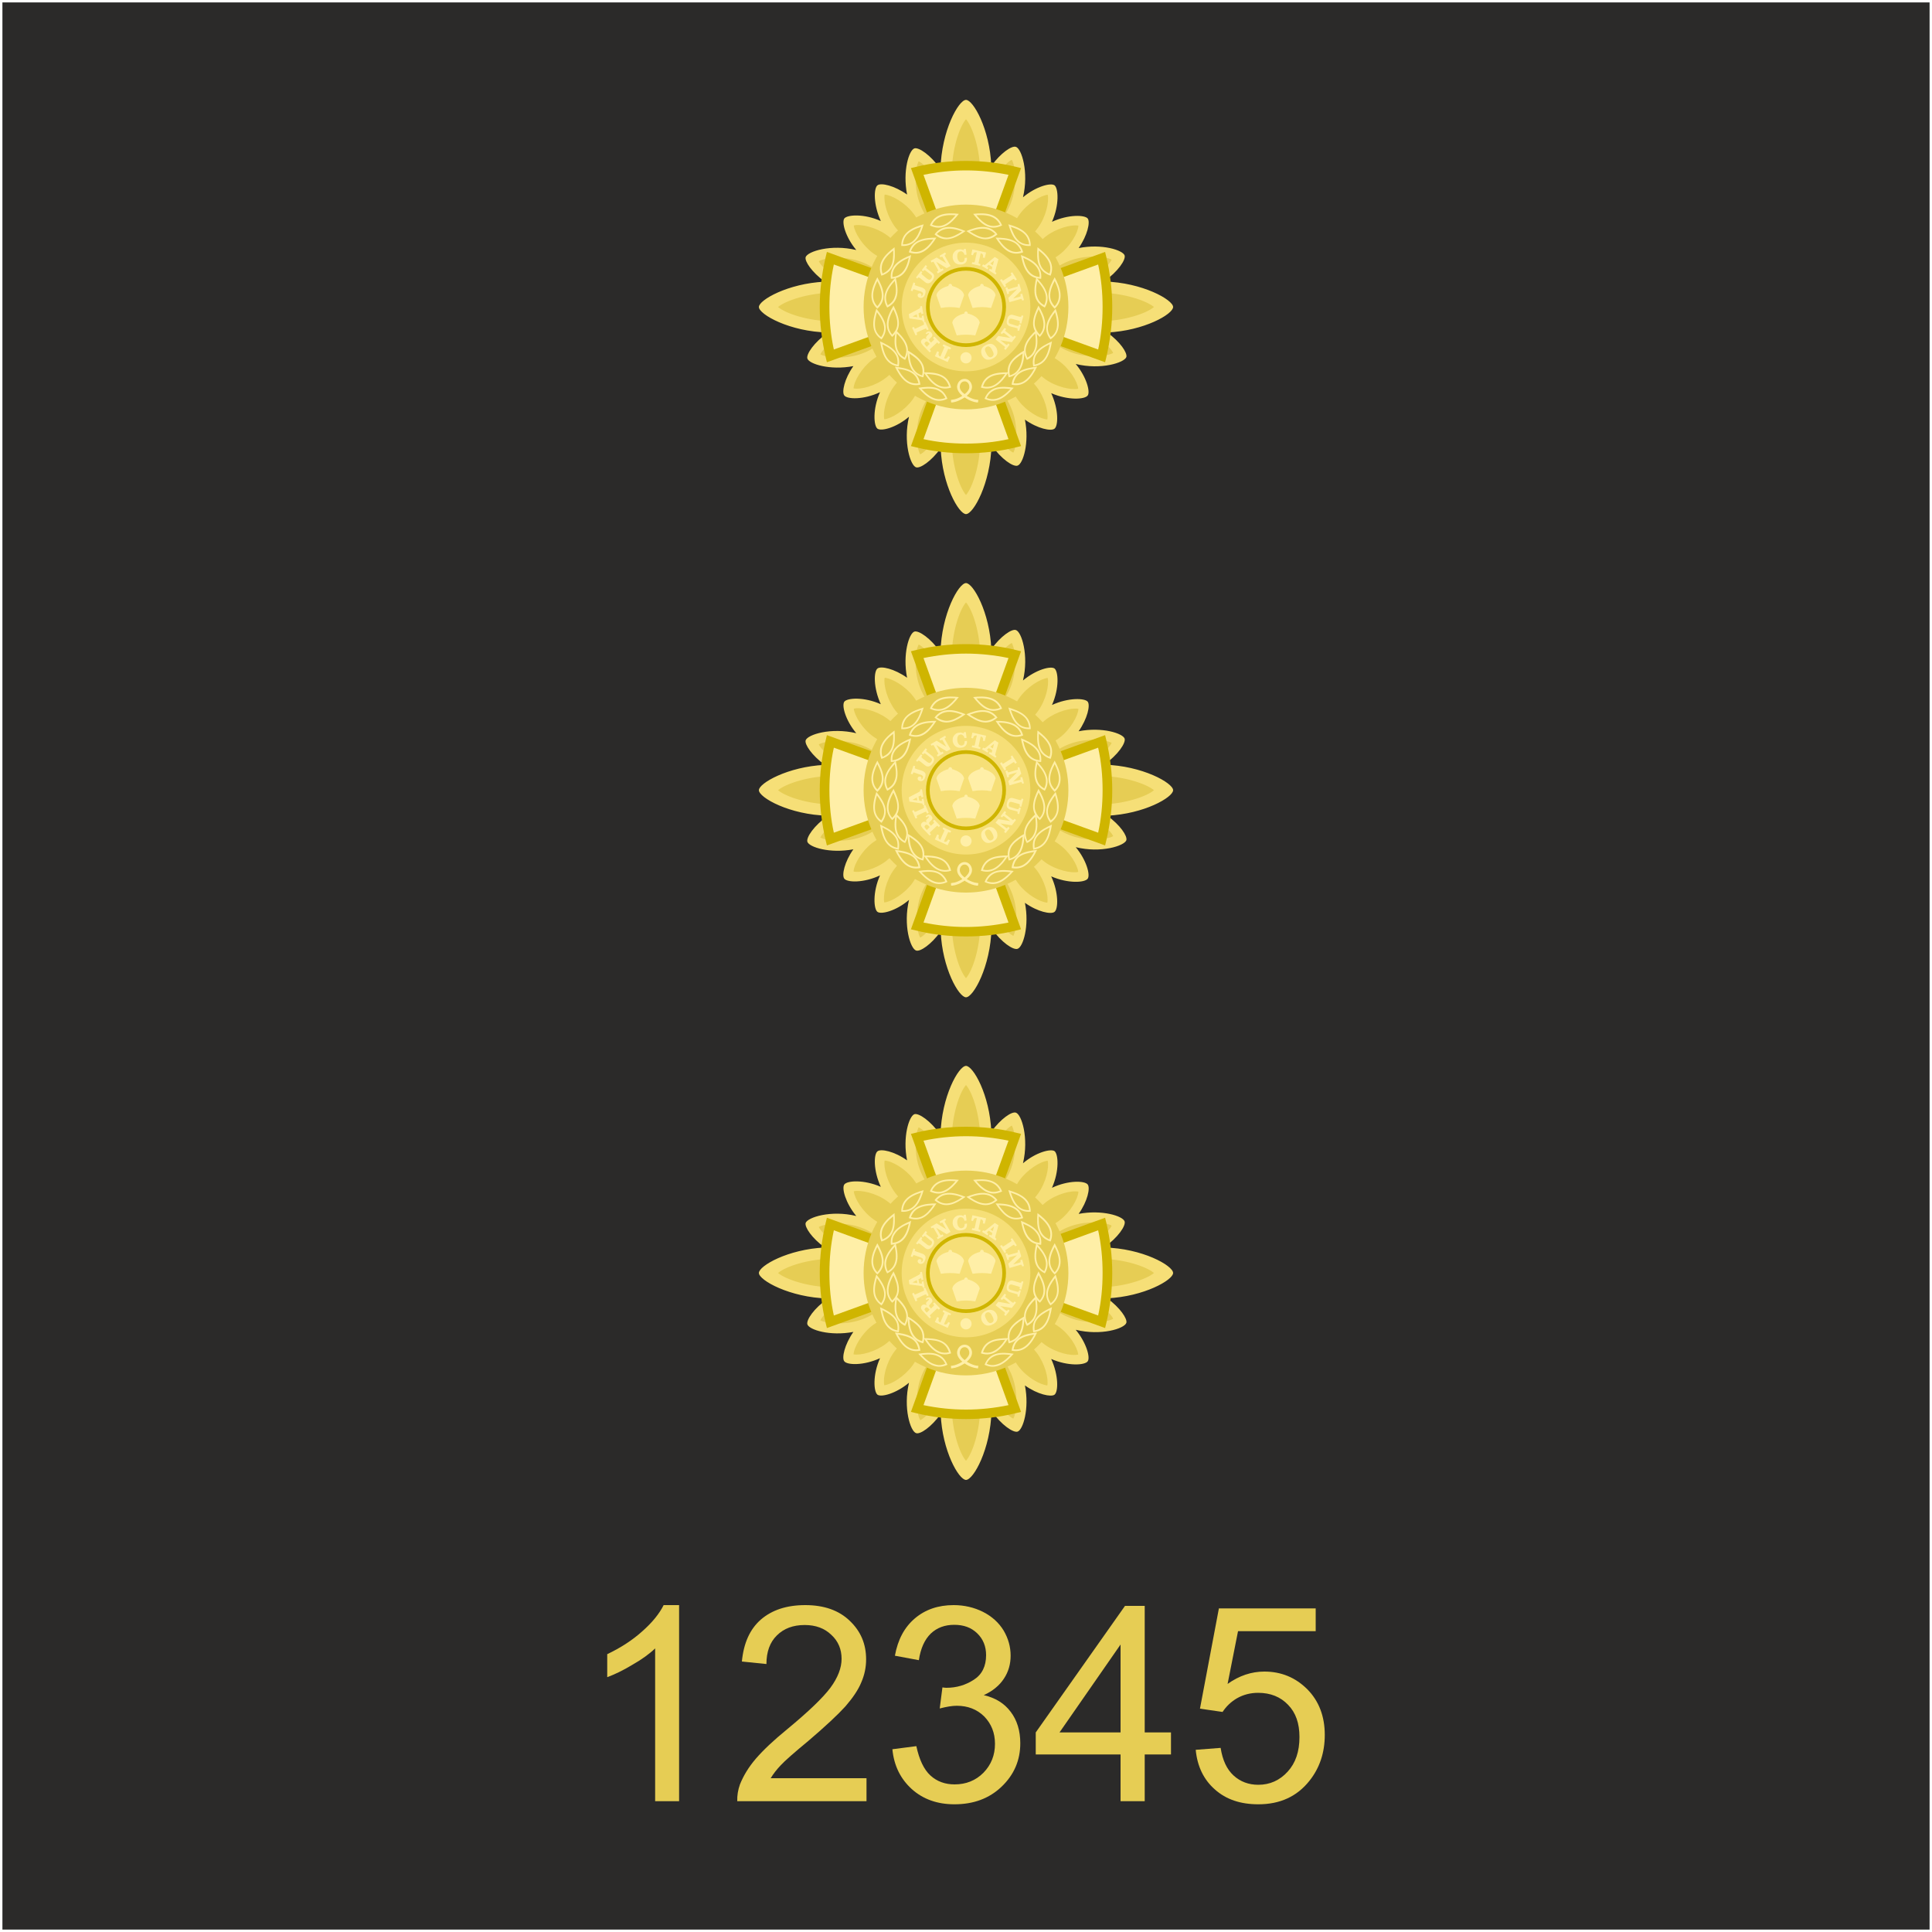 <?xml version="1.0" encoding="UTF-8"?>
<!DOCTYPE svg PUBLIC "-//W3C//DTD SVG 1.1//EN" "http://www.w3.org/Graphics/SVG/1.1/DTD/svg11.dtd">
<!-- Creator: CorelDRAW X8 -->
<svg xmlns="http://www.w3.org/2000/svg" xml:space="preserve" width="100mm" height="100mm" version="1.1" style="shape-rendering:geometricPrecision; text-rendering:geometricPrecision; image-rendering:optimizeQuality; fill-rule:evenodd; clip-rule:evenodd"
viewBox="0 0 10000 10000"
 xmlns:xlink="http://www.w3.org/1999/xlink">
 <rect x="0" y="0" width="10000" height="10000" fill="#808080" stroke="none"/>
 <defs>
  <style type="text/css">
   <![CDATA[
    .str0 {stroke:#FEFEFE;stroke-width:25}
    .fil6 {fill:none}
    .fil0 {fill:#2B2A29}
    .fil3 {fill:#CFB500}
    .fil2 {fill:#E6CD54}
    .fil1 {fill:#F6DF77}
    .fil4 {fill:#FFEFA7}
    .fil7 {fill:#E6CD54;fill-rule:nonzero}
    .fil5 {fill:#FFEFA7;fill-rule:nonzero}
   ]]>
  </style>
 </defs>
 <g id="Layer_x0020_1">
  <rect class="fil0 str0" width="10000" height="10000"/>
  <g id="_1992159593776">
   <path class="fil1" d="M5000 4416c22,0 42,15 60,41 9,-26 24,-44 43,-50 16,-5 35,-2 54,9 1,-25 8,-45 24,-57 19,-14 46,-14 76,-4 -10,-28 -10,-54 3,-72 15,-21 45,-29 82,-25 -18,-23 -25,-47 -19,-67 6,-18 21,-31 43,-41 -26,-18 -41,-38 -41,-60 0,-21 15,-42 41,-60 -25,-9 -43,-23 -49,-43 -6,-16 -2,-35 9,-54 -25,0 -45,-8 -57,-24 -14,-18 -15,-45 -4,-76 -28,10 -54,10 -72,-3 -21,-15 -29,-45 -25,-82 -24,18 -47,26 -67,19 -18,-5 -32,-20 -41,-43 -18,26 -38,41 -60,41 -22,0 -42,-15 -60,-41 -9,26 -24,43 -43,50 -16,5 -35,1 -54,-10 -1,25 -8,45 -24,57 -19,15 -46,15 -76,4 10,29 10,54 -3,72 -15,21 -45,29 -82,25 18,24 25,47 19,68 -6,17 -21,31 -43,40 26,18 41,39 41,60 0,22 -15,43 -41,61 25,9 43,23 49,42 6,17 2,35 -9,54 25,1 45,9 57,24 14,19 15,46 4,77 28,-11 54,-11 72,2 21,15 29,45 25,82 24,-18 47,-25 67,-19 18,6 32,21 41,43 18,-26 38,-40 60,-40zm295 -894c67,-56 143,-76 163,-62 20,15 26,102 -13,189 85,-39 170,-36 185,-17 14,18 -1,87 -47,153 121,-24 229,11 238,38 7,22 -34,85 -107,135 199,5 358,95 358,132 0,37 -150,123 -341,132 67,48 105,105 99,127 -10,29 -131,68 -262,36 56,67 76,144 62,163 -15,21 -102,26 -189,-12 39,84 37,169 17,184 -18,14 -87,0 -153,-47 24,121 -10,229 -38,238 -22,8 -84,-33 -135,-106 -5,198 -94,357 -132,357 -37,0 -123,-150 -131,-341 -49,68 -106,106 -127,99 -30,-9 -68,-131 -37,-262 -67,57 -143,76 -163,62 -20,-14 -26,-102 13,-189 -85,40 -170,37 -185,17 -14,-18 1,-87 47,-152 -121,23 -229,-11 -238,-39 -7,-22 34,-84 107,-135 -199,-4 -358,-94 -358,-132 0,-36 150,-122 341,-131 -67,-49 -105,-106 -99,-127 10,-30 131,-68 262,-37 -56,-67 -76,-143 -62,-163 15,-20 102,-26 189,13 -39,-85 -37,-170 -17,-185 18,-14 87,1 153,48 -24,-121 10,-230 38,-239 22,-7 84,34 135,107 5,-199 94,-358 132,-358 37,0 123,151 131,342 49,-68 106,-106 127,-99 30,9 68,131 37,261z"/>
   <path class="fil2" d="M5430 3951c-11,-33 43,-80 120,-105 76,-25 168,-20 204,-1 -18,37 -89,95 -166,120 -77,25 -148,19 -158,-14zm63 139c0,-40 92,-73 206,-73 113,0 233,39 274,73 -41,35 -161,73 -274,73 -114,0 -206,-32 -206,-73zm-56 136c10,-33 81,-40 158,-16 77,24 149,81 167,118 -36,19 -127,26 -204,2 -77,-24 -132,-71 -121,-104zm-94 117c19,-27 80,-16 136,25 57,40 98,108 102,145 -36,8 -114,-9 -170,-49 -57,-41 -87,-95 -68,-121zm-100 97c26,-20 81,9 123,64 42,55 62,132 55,168 -37,-2 -106,-41 -148,-96 -43,-55 -56,-116 -30,-136zm-103 80c33,-11 79,43 104,120 25,77 20,168 1,204 -37,-18 -95,-89 -120,-165 -25,-77 -18,-148 15,-159zm-140 63c40,0 73,92 73,206 0,114 -38,234 -73,274 -35,-40 -73,-160 -73,-274 0,-114 33,-206 73,-206zm-136 -56c33,10 40,81 16,158 -24,77 -81,149 -117,168 -20,-36 -26,-128 -2,-205 24,-77 70,-131 103,-121zm-116 -94c26,19 15,80 -25,137 -41,56 -109,98 -146,101 -8,-36 9,-114 50,-170 40,-56 94,-87 121,-68zm-98 -100c20,26 -9,81 -64,124 -55,42 -132,62 -168,54 2,-37 42,-106 97,-148 55,-42 115,-56 135,-30zm-80 -103c11,33 -43,80 -120,105 -76,25 -168,20 -204,0 18,-37 89,-94 166,-119 77,-25 148,-19 158,14zm-63 -140c0,41 -92,73 -206,73 -113,0 -233,-38 -274,-73 41,-34 161,-73 274,-73 114,0 206,33 206,73zm56 -136c-10,33 -81,41 -158,17 -77,-24 -149,-81 -167,-118 36,-20 127,-26 204,-2 77,24 132,70 121,103zm94 -116c-19,26 -80,15 -136,-25 -57,-40 -98,-108 -102,-145 36,-9 114,9 170,49 57,40 87,94 68,121zm100 -98c-26,20 -81,-8 -123,-63 -42,-55 -62,-132 -55,-169 37,3 106,42 148,97 43,55 56,116 30,135zm103 -79c-33,10 -79,-43 -104,-120 -25,-77 -20,-168 -1,-205 37,18 95,89 120,166 25,77 18,148 -15,159zm140 -63c-40,0 -73,-93 -73,-206 0,-114 38,-234 73,-274 35,40 73,160 73,274 0,113 -33,206 -73,206zm136 56c-33,-11 -40,-82 -16,-159 24,-77 81,-149 117,-167 20,36 26,127 2,205 -24,77 -70,131 -103,121zm116 93c-26,-19 -15,-80 25,-136 41,-57 109,-98 146,-102 8,37 -9,114 -50,171 -40,56 -94,86 -121,67zm98 100c-20,-26 9,-81 64,-123 55,-42 132,-62 168,-55 -2,37 -42,107 -97,149 -55,42 -115,55 -135,29z"/>
   <path class="fil3" d="M4961 4129l-681 247 -6 -25c-20,-85 -31,-173 -31,-261 0,-87 11,-175 31,-260l6 -25 681 247 -246 -681 25 -6c85,-21 172,-31 260,-31 88,0 175,10 260,31l25 6 -246 681 681 -247 6 25c20,85 31,173 31,260 0,88 -11,176 -31,261l-6 25 -681 -247 246 681 -25 6c-85,21 -172,31 -260,31 -88,0 -175,-10 -260,-31l-25 -6 246 -681z"/>
   <path class="fil4" d="M4780 4775c72,15 146,23 220,23 74,0 148,-8 220,-23l-220 -608 -220 608zm297 -685l607 220c16,-72 23,-146 23,-220 0,-74 -7,-148 -23,-220l-607 220zm-77 -77l220 -607c-72,-15 -146,-23 -220,-23 -74,0 -148,8 -220,23l220 607zm-77 77l-607 -220c-16,72 -23,146 -23,220 0,74 7,148 23,220l607 -220z"/>
   <circle class="fil2" cx="5000" cy="4090" r="530"/>
   <circle class="fil1" cx="5000" cy="4090" r="333"/>
   <path class="fil5" d="M4839 4345l12 -26 9 4c-2,6 -3,11 -2,14 1,4 3,7 8,9l1 1 19 -43c2,-3 2,-4 2,-5 0,-1 0,-2 0,-2 -1,-1 -2,-1 -3,-2 -1,-1 -3,-2 -6,-3l4 -9 40 18 -4 9c-2,-1 -4,-2 -5,-2 -2,-1 -3,-1 -5,-1 0,0 -1,0 -1,1 -1,0 -2,2 -3,4l0 1 -19 42 1 1c4,2 8,2 12,0 3,-2 6,-6 9,-11l9 4 -12 26 -66 -30zm-27 -64l-5 -6c-4,-4 -7,-6 -10,-6 -2,-1 -5,0 -8,3 -2,3 -4,5 -4,8 1,2 3,6 6,9l6 7 15 -15zm20 -19c2,-2 3,-3 3,-4 0,-2 -1,-3 -3,-5l-3 -3 7 -7 30 31 -7 7 -3 -3c-2,-2 -4,-4 -5,-4 -1,0 -2,1 -4,3l-31 29c-2,2 -3,4 -3,5 0,1 1,2 3,5l3 3 -7 6 -34 -35c-6,-7 -10,-13 -11,-18 0,-5 1,-10 6,-14 3,-3 7,-5 11,-5 4,0 8,2 13,5 -3,-4 -4,-7 -4,-10 1,-3 2,-6 6,-9l5 -5c2,-3 3,-4 4,-5 0,-1 0,-2 -1,-3 -1,-1 -2,-1 -3,-1 -2,1 -4,3 -8,6l-5 -5c0,-1 1,-1 1,-1 1,-1 1,-1 1,-1 5,-5 10,-8 14,-8 4,0 9,2 13,6 4,5 6,9 6,13 0,5 -3,9 -8,14l-5 4c-3,3 -4,6 -4,8 0,1 1,4 4,7l6 6 13 -12zm-25 -55l-9 4 -2 -5c-1,-2 -2,-4 -3,-4 -1,-1 -3,0 -6,1l-38 17c-3,1 -4,3 -4,4 -1,1 0,2 1,5l2 4 -9 4 -18 -40 9 -4 2 4c1,3 2,5 3,5 1,0 3,0 5,-1l39 -17c2,-2 4,-3 4,-4 0,-1 0,-3 -1,-5l-2 -4 9 -5 18 41zm-62 -79l-22 12 25 3 -3 -15zm41 38l-9 2 -1 -3c0,-2 -1,-4 -2,-5 -1,-1 -3,-2 -7,-2l-60 -9 -3 -22 53 -28c3,-1 5,-3 5,-4 1,-1 1,-2 1,-5l-1 -3 10 -2 7 40 -10 2 0 -3c-1,-3 -1,-4 -2,-5 0,-1 -1,-1 -2,-1 0,0 -1,0 -2,1 0,0 0,0 0,0l-9 4 4 21 9 2c0,0 1,0 1,0 1,0 1,0 2,0 1,-1 1,-1 2,-2 0,-1 0,-2 -1,-5l0 -3 9 -2 6 32zm-53 -167c-3,-1 -4,-1 -5,-1 -1,1 -2,3 -3,5l-2 5 -9 -3 14 -42 9 3 -1 4c-1,3 -1,5 -1,6 1,1 2,2 5,3l31 10c9,3 15,8 18,13 3,6 2,13 -1,22 -2,8 -6,13 -11,16 -6,4 -11,4 -17,2 -4,-1 -7,-3 -9,-6 -1,-3 -2,-6 -1,-9 1,-3 3,-6 6,-7 2,-1 5,-1 8,0 2,0 4,2 5,4 1,2 1,4 0,7 0,0 0,1 -1,2 0,0 0,1 -1,2 2,-1 4,-2 6,-3 2,-2 3,-4 3,-6 2,-4 2,-7 0,-10 -2,-2 -6,-5 -11,-6l-32 -11zm15 -56l-7 -6 26 -33 7 6c0,0 0,1 -1,1 0,0 0,1 -1,2 -2,2 -3,4 -2,6 0,1 2,3 6,7l23 18c5,3 9,5 12,5 3,0 6,-2 9,-6 3,-4 4,-8 4,-11 0,-3 -2,-6 -7,-10l-23 -18c-4,-3 -7,-5 -9,-5 -1,0 -3,1 -5,4 -1,0 -1,1 -1,1 -1,1 -1,1 -1,1l-7 -6 20 -26 8 6c-2,2 -3,4 -4,5 -1,2 -1,3 -1,4 0,0 1,1 1,2 1,0 3,2 6,4l25 20c6,5 9,11 9,17 0,7 -3,14 -9,22 -6,8 -12,12 -18,14 -7,1 -13,0 -19,-5l-25 -20c-4,-3 -7,-4 -9,-5 -1,0 -3,1 -5,3 0,1 -1,2 -1,2 0,0 0,1 -1,1zm86 -83c-1,-2 -3,-4 -4,-4 -1,0 -3,1 -5,2l-3 2 -5 -8 31 -18 50 31 -18 -31c-1,-3 -2,-4 -3,-4 -1,-1 -3,0 -6,1l-3 3 -5 -9 29 -17 5 9 -3 1c-3,2 -4,3 -4,4 -1,1 0,3 1,5l29 51 -20 11 -54 -33 20 34c1,3 3,4 4,4 1,1 3,0 5,-1l4 -3 5 9 -30 17 -5 -8 3 -2c3,-2 4,-3 5,-4 0,-1 -1,-3 -2,-5l-21 -37zm159 -24l12 -1c1,10 -1,18 -6,24 -5,6 -13,10 -23,11 -12,2 -22,-1 -30,-7 -8,-6 -13,-15 -15,-27 0,-6 0,-12 1,-17 1,-4 4,-9 7,-13 3,-4 7,-7 11,-10 4,-2 9,-3 15,-4 4,-1 8,-1 11,0 4,1 8,2 11,4l2 -6 10 -1 4 30 -11 1c-1,-6 -4,-11 -8,-14 -3,-3 -8,-5 -13,-4 -6,1 -11,4 -13,9 -3,6 -4,13 -3,22 1,9 4,15 8,20 4,4 9,6 15,6 5,-1 9,-3 12,-7 2,-4 3,-9 3,-16zm111 -28l-7 28 -10 -2c2,-6 2,-11 0,-15 -2,-3 -5,-6 -10,-7l-1 0 -10 46c-1,3 -1,4 -1,5 0,1 0,2 1,2 1,0 1,1 3,1 1,1 3,1 6,2l-2 9 -43 -10 2 -9c3,1 4,1 6,1 2,1 3,1 4,0 1,0 2,0 2,-1 0,0 1,-2 2,-4l0 -2 10 -45 -1 0c-5,-1 -9,0 -12,2 -3,2 -5,7 -7,13l-9 -2 6 -28 71 16zm35 66l6 -24 -19 15 13 9zm-56 4l6 -8 2 1c2,1 4,2 5,2 1,0 3,-1 6,-3l47 -38 19 12 -16 58c-1,3 -1,5 0,6 0,2 1,3 3,4l3 2 -5 8 -35 -22 5 -8 3 2c2,1 4,2 5,2 1,0 2,0 2,-1 0,0 0,-1 1,-2 0,0 0,0 0,0l2 -10 -18 -11 -7 6c0,0 0,0 -1,1 0,0 0,0 -1,1 0,1 0,1 0,2 1,1 2,2 4,3l3 2 -5 8 -28 -17zm93 73l9 -6 2 4c2,3 3,4 4,4 1,1 3,0 5,-2l35 -22c3,-2 4,-3 4,-4 1,-1 0,-3 -2,-6l-2 -3 8 -6 24 37 -8 6 -3 -4c-2,-3 -3,-4 -4,-4 -1,-1 -3,0 -5,2l-35 22c-3,2 -4,3 -4,4 0,1 0,3 2,5l2 4 -8 6 -24 -37zm87 34c3,0 5,-1 5,-2 1,-1 1,-3 0,-6l-1 -4 9 -2 10 34 -42 41 34 -9c3,-1 4,-2 5,-3 0,-1 0,-3 -1,-6l-1 -4 10 -2 9 32 -9 3 -1 -3c-1,-3 -2,-5 -3,-6 -1,0 -3,0 -6,1l-56 16 -6 -22 45 -45 -38 11c-2,1 -4,2 -4,3 -1,1 -1,2 0,5l1 4 -9 3 -10 -33 10 -3 1 4c1,3 2,4 3,5 1,1 2,1 5,0l40 -12zm25 148l9 3 -11 40 -9 -2c0,-1 0,-1 0,-2 0,0 1,-1 1,-2 1,-3 1,-5 0,-6 -1,-2 -4,-3 -9,-4l-28 -8c-6,-2 -10,-2 -13,-1 -3,1 -5,4 -6,9 -1,5 -1,9 0,12 2,3 5,5 10,6l29 9c5,1 8,1 10,1 1,-1 2,-3 3,-6 1,-1 1,-1 1,-2 0,0 0,0 0,-1l9 3 -9 32 -9 -3c1,-2 1,-5 1,-6 0,-2 0,-3 0,-3 0,-1 -1,-1 -2,-2 -1,0 -4,-1 -7,-2l-31 -8c-7,-3 -12,-7 -15,-13 -2,-6 -2,-14 1,-24 2,-9 6,-15 11,-19 6,-4 12,-5 19,-3l32 9c4,1 7,2 9,1 1,-1 3,-2 3,-5 1,-1 1,-1 1,-2 0,0 0,-1 0,-1zm-49 109c3,2 4,3 5,3 1,-1 3,-2 5,-4l2 -3 8 6 -22 28 -59 -10 28 22c3,2 4,3 5,3 1,-1 3,-2 5,-4l2 -4 8 7 -21 26 -8 -6 2 -3c2,-2 3,-4 3,-5 0,-1 -1,-2 -3,-4l-46 -36 14 -18 62 10 -30 -24c-3,-2 -4,-2 -5,-2 -1,0 -3,1 -5,4l-2 3 -8 -6 21 -27 8 6 -2 3c-2,2 -3,4 -3,5 0,1 1,3 3,4l33 26zm-103 72c-4,-9 -9,-15 -14,-18 -4,-3 -9,-3 -15,0 -5,3 -8,7 -9,12 0,6 2,13 7,22 4,9 9,15 14,18 4,3 9,3 15,0 5,-3 8,-7 9,-12 0,-6 -2,-13 -7,-22zm22 -11c5,11 6,21 3,31 -3,9 -11,17 -23,23 -11,6 -22,8 -32,5 -9,-3 -17,-10 -23,-21 -5,-11 -6,-21 -3,-31 3,-9 11,-17 23,-23 11,-6 22,-8 32,-5 9,3 17,10 23,21z"/>
   <circle class="fil6" cx="5000" cy="4090" r="224"/>
   <circle class="fil3" cx="5000" cy="4090" r="207"/>
   <circle class="fil1" cx="5000" cy="4090" r="188"/>
   <path class="fil4" d="M5009 4124c20,4 57,19 62,47l-23 66c-32,-5 -64,-5 -96,0l-23 -65c4,-29 42,-44 62,-48 0,0 0,-1 0,-1 0,-6 4,-10 9,-10 5,0 9,4 9,10 0,0 0,1 0,1z"/>
   <circle class="fil4" cx="5000" cy="4353" r="29"/>
   <path class="fil4" d="M4928 3981c19,5 57,20 62,48l-23 66c-33,-6 -65,-6 -97,0l-23 -66c5,-28 42,-43 62,-48 0,0 0,-1 0,-1 0,-5 4,-9 9,-9 6,0 10,4 10,9 0,0 0,1 0,1z"/>
   <path class="fil4" d="M5091 3981c20,5 57,20 62,48l-23 66c-32,-6 -64,-6 -96,0l-23 -66c4,-28 42,-43 62,-48 0,0 0,-1 0,-1 0,-5 4,-9 9,-9 5,0 10,4 10,9 0,0 0,1 -1,1z"/>
   <g>
    <g>
     <path id="path2856" class="fil4" d="M4837 3714c55,49 110,19 161,-17 -57,-24 -119,-39 -161,17zm12 -1c16,11 33,18 53,18 27,-1 54,-17 78,-32 -28,-10 -60,-19 -88,-12 -18,4 -31,13 -43,26z" />
     <path id="path2874" class="fil4" d="M4813 3668c67,33 111,-11 150,-60 -61,-7 -125,-4 -150,60zm11 -4c18,7 37,9 56,3 25,-8 48,-30 66,-52 -29,-2 -63,-1 -88,13 -15,8 -26,21 -34,36z" />
     <path id="path2856_0" class="fil4" d="M4704 3807c70,25 109,-24 143,-76 -62,0 -125,9 -143,76zm11 -6c18,6 37,6 55,-3 25,-11 45,-35 61,-58 -30,1 -63,5 -87,22 -14,10 -23,23 -29,39z" />
     <path id="path2874_1" class="fil4" d="M4665 3774c73,5 98,-53 116,-112 -59,17 -117,43 -116,112zm8 -8c20,0 38,-5 53,-18 21,-18 33,-46 42,-73 -28,9 -59,22 -77,44 -11,14 -16,30 -18,47z" />
     <path id="path2856_2" class="fil4" d="M4611 3944c74,-2 93,-62 105,-123 -57,23 -113,54 -105,123zm8 -9c19,-2 36,-9 50,-23 19,-19 29,-49 35,-77 -27,12 -56,28 -72,52 -10,15 -14,31 -13,48z" />
     <path id="path2874_3" class="fil4" d="M4562 3928c71,-22 73,-85 68,-147 -49,37 -94,83 -68,147zm6 -11c17,-7 32,-18 42,-36 13,-24 14,-55 13,-83 -24,18 -47,42 -56,69 -5,17 -5,34 1,50z" />
     <path id="path2856_4" class="fil4" d="M4592 4093c66,-33 58,-95 44,-156 -43,45 -80,97 -44,156zm3 -12c17,-10 30,-23 36,-42 10,-25 6,-56 0,-84 -20,22 -40,49 -44,77 -3,18 1,34 8,49z" />
     <path id="path2874_5" class="fil4" d="M4541 4099c55,-50 30,-108 0,-162 -29,54 -51,114 0,162zm0 -13c13,-14 22,-30 23,-50 2,-27 -10,-56 -23,-81 -13,27 -25,58 -21,87 2,17 9,32 21,44z" />
     <path id="path2856_6" class="fil4" d="M4618 4245c56,-47 34,-106 7,-162 -32,53 -56,112 -7,162zm0 -12c14,-14 24,-30 26,-49 3,-27 -8,-57 -20,-82 -14,26 -27,56 -25,85 1,18 8,33 19,46z" />
     <path id="path2874_7" class="fil4" d="M4563 4259c45,-59 12,-111 -27,-160 -20,58 -31,121 27,160zm-2 -13c11,-16 17,-33 15,-53 -3,-27 -20,-53 -37,-76 -8,29 -15,61 -7,89 5,17 15,30 29,40z" />
     <path id="path2856_8" class="fil4" d="M4685 4364c37,-64 -3,-111 -48,-154 -12,61 -14,124 48,154zm-3 -11c8,-18 12,-36 7,-55 -6,-27 -27,-51 -47,-70 -4,29 -6,62 6,88 7,16 19,28 34,37z" />
     <path id="path2874_9" class="fil4" d="M4652 4398c14,-73 -40,-104 -97,-130 10,61 28,122 97,130zm-7 -10c2,-19 0,-37 -11,-54 -15,-23 -42,-39 -67,-51 5,29 14,61 34,82 13,13 27,20 44,23z" />
     <path id="path2856_10" class="fil4" d="M4779 4454c22,-70 -28,-108 -82,-139 2,62 14,124 82,139zm-6 -10c4,-19 3,-37 -5,-55 -12,-25 -38,-43 -61,-58 2,29 7,62 25,85 10,14 24,23 41,28z" />
     <path id="path2874_11" class="fil4" d="M4764 4493c-9,-74 -70,-87 -132,-94 27,56 64,108 132,94zm-10 -8c-4,-18 -12,-35 -27,-48 -21,-17 -52,-23 -80,-27 14,26 33,53 58,67 16,8 32,11 49,8z" />
     <path id="path2856_12" class="fil4" d="M4923 4507c-17,-72 -80,-79 -142,-79 33,52 76,100 142,79zm-11 -6c-6,-19 -16,-34 -32,-45 -23,-15 -55,-18 -83,-19 17,25 39,50 66,61 16,6 32,7 49,3z" />
     <path id="path2874_13" class="fil4" d="M4904 4565c-27,-68 -90,-66 -151,-57 41,47 89,88 151,57zm-11 -4c-8,-17 -21,-31 -39,-40 -24,-11 -56,-10 -84,-6 21,21 46,43 74,50 17,4 33,2 49,-4z" />
    </g>
    <g>
     <path id="path2856_14" class="fil4" d="M5163 3714c-55,49 -110,19 -161,-17 57,-24 119,-39 161,17zm-12 -1c-16,11 -33,18 -53,18 -27,-1 -54,-17 -78,-32 28,-10 60,-19 88,-12 18,4 31,13 43,26z" />
     <path id="path2874_15" class="fil4" d="M5187 3668c-67,33 -111,-11 -150,-60 61,-7 125,-4 150,60zm-11 -4c-18,7 -37,9 -56,3 -25,-8 -48,-30 -66,-52 29,-2 63,-1 88,13 15,8 26,21 34,36z" />
     <path id="path2856_16" class="fil4" d="M5296 3807c-70,25 -109,-24 -143,-76 62,0 125,9 143,76zm-11 -6c-18,6 -37,6 -55,-3 -25,-11 -45,-35 -61,-58 30,1 63,5 87,22 14,10 23,23 29,39z" />
     <path id="path2874_17" class="fil4" d="M5335 3774c-73,5 -98,-53 -116,-112 59,17 117,43 116,112zm-8 -8c-20,0 -38,-5 -53,-18 -21,-18 -33,-46 -42,-73 28,9 59,22 77,44 11,14 16,30 18,47z" />
     <path id="path2856_18" class="fil4" d="M5389 3944c-74,-2 -93,-62 -105,-123 57,23 113,54 105,123zm-8 -9c-19,-2 -36,-9 -50,-23 -19,-19 -29,-49 -35,-77 27,12 56,28 72,52 10,15 14,31 13,48z" />
     <path id="path2874_19" class="fil4" d="M5438 3928c-71,-22 -73,-85 -68,-147 49,37 94,83 68,147zm-6 -11c-17,-7 -32,-18 -42,-36 -13,-24 -14,-55 -13,-83 24,18 47,42 56,69 5,17 5,34 -1,50z" />
     <path id="path2856_20" class="fil4" d="M5408 4093c-66,-33 -58,-95 -44,-156 43,45 80,97 44,156zm-3 -12c-17,-10 -30,-23 -36,-42 -10,-25 -6,-56 0,-84 20,22 40,49 44,77 3,18 -1,34 -8,49z" />
     <path id="path2874_21" class="fil4" d="M5459 4099c-54,-50 -30,-108 0,-162 29,54 51,114 0,162zm0 -13c-13,-14 -22,-30 -23,-50 -2,-27 10,-56 23,-81 13,27 25,58 21,87 -2,17 -9,32 -21,44z" />
     <path id="path2856_22" class="fil4" d="M5382 4245c-56,-47 -34,-106 -7,-162 32,53 56,112 7,162zm0 -12c-14,-14 -23,-30 -26,-49 -3,-27 8,-57 20,-82 14,26 27,56 25,85 -1,18 -8,33 -19,46z" />
     <path id="path2874_23" class="fil4" d="M5437 4259c-45,-59 -12,-111 27,-160 20,58 31,121 -27,160zm2 -13c-11,-16 -17,-33 -15,-53 3,-27 20,-53 37,-76 8,29 15,61 7,89 -5,17 -15,30 -29,40z" />
     <path id="path2856_24" class="fil4" d="M5315 4364c-37,-64 3,-111 48,-154 12,61 14,124 -48,154zm3 -11c-8,-18 -12,-36 -7,-55 6,-27 27,-51 47,-70 4,29 6,62 -6,88 -7,16 -19,28 -34,37z" />
     <path id="path2874_25" class="fil4" d="M5348 4398c-14,-73 40,-104 97,-130 -10,61 -28,122 -97,130zm7 -10c-2,-19 0,-37 11,-54 15,-23 42,-39 67,-51 -5,29 -14,61 -34,82 -13,13 -27,20 -44,23z" />
     <path id="path2856_26" class="fil4" d="M5221 4454c-22,-70 28,-108 82,-139 -2,62 -14,124 -82,139zm6 -10c-4,-19 -3,-37 5,-55 12,-25 38,-43 61,-58 -2,29 -7,62 -25,85 -10,14 -24,23 -41,28z" />
     <path id="path2874_27" class="fil4" d="M5236 4493c9,-74 70,-87 132,-94 -27,56 -64,108 -132,94zm10 -8c4,-18 12,-35 27,-48 21,-17 52,-23 80,-27 -14,26 -33,53 -58,67 -16,8 -32,11 -49,8z" />
     <path id="path2856_28" class="fil4" d="M5077 4507c17,-72 80,-79 142,-79 -33,52 -76,100 -142,79zm11 -6c6,-19 16,-34 33,-45 22,-15 54,-18 82,-19 -17,25 -39,50 -66,61 -16,6 -32,7 -49,3z" />
     <path id="path2874_29" class="fil4" d="M5096 4565c27,-68 90,-66 151,-57 -41,47 -89,88 -151,57zm11 -4c8,-17 21,-31 39,-40 24,-11 56,-10 84,-6 -21,21 -46,43 -74,50 -17,4 -33,2 -49,-4z" />
    </g>
   </g>
   <path class="fil4" d="M4993 4558c-4,3 -7,5 -10,6 -15,10 -35,18 -53,20l-7 0 -1 -13 6 -1c16,-1 35,-9 48,-17 2,-1 3,-2 5,-3 -16,-14 -29,-31 -27,-51 3,-20 17,-37 39,-37 21,0 35,17 38,37 2,20 -11,37 -27,51 2,1 3,2 5,3 14,8 32,16 48,17l7 1 -2 13 -6 0c-19,-2 -39,-10 -54,-20 -3,-1 -6,-3 -9,-6zm0 -16c13,-11 26,-26 24,-41 -1,-13 -10,-26 -24,-26 -15,0 -24,13 -25,26 -2,15 11,30 25,41z"/>
  </g>
  <g id="_1992234137904">
   <path class="fil1" d="M5000 6914c22,0 42,15 60,41 9,-26 24,-43 43,-50 16,-5 35,-1 54,10 1,-26 8,-46 24,-57 19,-15 46,-15 76,-4 -10,-29 -10,-54 3,-72 15,-21 45,-29 82,-25 -18,-24 -25,-47 -19,-68 6,-17 21,-31 43,-40 -26,-18 -41,-39 -41,-60 0,-22 15,-43 41,-61 -25,-9 -43,-23 -49,-42 -6,-17 -2,-35 9,-54 -25,-1 -45,-9 -57,-24 -14,-19 -15,-46 -4,-77 -28,11 -54,11 -72,-2 -21,-15 -29,-45 -25,-82 -24,18 -47,25 -67,19 -18,-6 -32,-21 -41,-43 -18,26 -38,40 -60,40 -22,0 -42,-15 -60,-41 -9,26 -24,44 -43,50 -16,5 -35,2 -54,-9 -1,25 -8,45 -24,57 -19,14 -46,14 -76,3 10,29 10,54 -3,73 -15,21 -45,29 -82,25 18,23 25,47 19,67 -6,18 -21,31 -43,41 26,18 41,38 41,60 0,21 -15,42 -41,60 25,9 43,23 49,43 6,16 2,35 -9,54 25,0 45,8 57,24 14,18 15,45 4,76 28,-11 54,-10 72,3 21,15 29,44 25,82 24,-18 47,-26 67,-19 18,5 32,20 41,43 18,-26 38,-41 60,-41zm295 -893c67,-57 143,-76 163,-63 20,15 26,102 -13,190 85,-40 170,-37 185,-17 14,18 -1,87 -47,152 121,-23 229,11 238,39 7,22 -34,84 -107,135 199,4 358,94 358,132 0,36 -150,122 -341,131 67,49 105,106 99,127 -10,30 -131,68 -262,36 56,68 76,144 62,163 -15,21 -102,26 -189,-12 39,85 37,170 17,185 -18,13 -87,-1 -153,-48 24,121 -10,230 -38,239 -22,7 -84,-34 -135,-107 -5,199 -94,357 -132,357 -37,0 -123,-150 -131,-341 -49,68 -106,106 -127,99 -30,-9 -68,-131 -37,-261 -67,56 -143,76 -163,62 -20,-15 -26,-102 13,-189 -85,39 -170,36 -185,16 -14,-17 1,-86 47,-152 -121,23 -229,-11 -238,-39 -7,-22 34,-84 107,-134 -199,-5 -358,-95 -358,-132 0,-37 150,-123 341,-132 -67,-48 -105,-106 -99,-127 10,-29 131,-68 262,-36 -56,-68 -76,-144 -62,-163 15,-21 102,-26 189,12 -39,-84 -37,-169 -17,-184 18,-14 87,0 153,47 -24,-121 10,-229 38,-239 22,-7 84,34 135,107 5,-199 94,-357 132,-357 37,0 123,150 131,341 49,-68 106,-106 127,-99 30,9 68,131 37,262z"/>
   <path class="fil2" d="M5430 6449c-11,-33 43,-80 120,-105 76,-25 168,-20 204,0 -18,37 -89,94 -166,119 -77,25 -148,19 -158,-14zm63 140c0,-41 92,-73 206,-73 113,0 233,38 274,73 -41,34 -161,73 -274,73 -114,0 -206,-33 -206,-73zm-56 136c10,-33 81,-41 158,-17 77,24 149,81 167,118 -36,20 -127,26 -204,2 -77,-24 -132,-70 -121,-103zm-94 116c19,-27 80,-15 136,25 57,40 98,108 102,145 -36,9 -114,-9 -170,-49 -57,-40 -87,-95 -68,-121zm-100 98c26,-20 81,8 123,63 42,55 62,132 55,169 -37,-3 -106,-42 -148,-97 -43,-55 -56,-116 -30,-135zm-103 79c33,-10 79,43 104,120 25,77 20,168 1,205 -37,-18 -95,-89 -120,-166 -25,-77 -18,-148 15,-159zm-140 63c40,0 73,93 73,206 0,114 -38,234 -73,274 -35,-40 -73,-160 -73,-274 0,-113 33,-206 73,-206zm-136 -56c33,11 40,81 16,159 -24,77 -81,149 -117,167 -20,-36 -26,-127 -2,-205 24,-77 70,-131 103,-121zm-116 -93c26,19 15,80 -25,136 -41,56 -109,98 -146,102 -8,-37 9,-114 50,-171 40,-56 94,-86 121,-67zm-98 -100c20,26 -9,81 -64,123 -55,42 -132,62 -168,55 2,-37 42,-107 97,-149 55,-42 115,-55 135,-29zm-80 -104c11,33 -43,80 -120,105 -76,25 -168,20 -204,1 18,-37 89,-95 166,-120 77,-25 148,-19 158,14zm-63 -139c0,40 -92,73 -206,73 -113,0 -233,-39 -274,-73 41,-35 161,-73 274,-73 114,0 206,32 206,73zm56 -136c-10,33 -81,40 -158,16 -77,-24 -149,-81 -167,-118 36,-20 127,-26 204,-2 77,24 132,71 121,104zm94 -117c-19,27 -80,16 -136,-25 -57,-40 -98,-108 -102,-145 36,-8 114,9 170,49 57,41 87,95 68,121zm100 -97c-26,20 -81,-9 -123,-64 -42,-55 -62,-132 -55,-168 37,2 106,41 148,96 43,55 56,116 30,136zm103 -80c-33,11 -79,-43 -104,-120 -25,-77 -20,-168 -1,-204 37,18 95,89 120,165 25,77 18,148 -15,159zm140 -63c-40,0 -73,-92 -73,-206 0,-114 38,-234 73,-274 35,40 73,160 73,274 0,114 -33,206 -73,206zm136 56c-33,-10 -40,-81 -16,-158 24,-78 81,-149 117,-168 20,36 26,128 2,205 -24,77 -70,131 -103,121zm116 94c-26,-19 -15,-80 25,-137 41,-56 109,-98 146,-101 8,36 -9,113 -50,170 -40,56 -94,87 -121,68zm98 100c-20,-26 9,-81 64,-124 55,-42 132,-62 168,-54 -2,37 -42,106 -97,148 -55,42 -115,55 -135,30z"/>
   <path class="fil3" d="M4961 6627l-681 247 -6 -25c-20,-85 -31,-173 -31,-260 0,-88 11,-176 31,-261l6 -25 681 247 -246 -681 25 -6c85,-21 172,-31 260,-31 88,0 175,10 260,31l25 6 -246 681 681 -247 6 25c20,85 31,173 31,261 0,87 -11,175 -31,260l-6 25 -681 -247 246 681 -25 6c-85,21 -172,31 -260,31 -88,0 -175,-10 -260,-31l-25 -6 246 -681z"/>
   <path class="fil4" d="M4780 7273c72,15 146,23 220,23 74,0 148,-8 220,-23l-220 -607 -220 607zm297 -684l607 220c16,-72 23,-146 23,-220 0,-74 -7,-148 -23,-221l-607 221zm-77 -77l220 -608c-72,-15 -146,-23 -220,-23 -74,0 -148,8 -220,23l220 608zm-77 77l-607 -221c-16,73 -23,147 -23,221 0,74 7,148 23,220l607 -220z"/>
   <circle class="fil2" cx="5000" cy="6589" r="530"/>
   <circle class="fil1" cx="5000" cy="6589" r="333"/>
   <path class="fil5" d="M4839 6843l12 -26 9 4c-2,6 -3,11 -2,15 1,4 3,6 8,9l1 0 19 -43c2,-2 2,-4 2,-5 0,-1 0,-1 0,-2 -1,0 -2,-1 -3,-2 -1,0 -3,-2 -6,-3l4 -9 40 19 -4 8c-2,-1 -4,-1 -5,-2 -2,-1 -3,-1 -5,-1 0,0 -1,0 -1,1 -1,1 -2,2 -3,4l0 2 -19 41 1 1c4,2 8,2 12,0 3,-1 6,-5 9,-11l9 4 -12 26 -66 -30zm-27 -64l-5 -5c-4,-4 -7,-7 -10,-7 -2,-1 -5,1 -8,3 -2,3 -4,6 -4,8 1,3 3,6 6,10l6 6 15 -15zm20 -19c2,-2 3,-3 3,-4 0,-1 -1,-3 -3,-5l-3 -3 7 -7 30 31 -7 7 -3 -3c-2,-2 -4,-3 -5,-3 -1,0 -2,1 -4,3l-31 29c-2,2 -3,3 -3,4 0,1 1,3 3,5l3 3 -7 7 -34 -36c-6,-6 -10,-12 -11,-18 0,-5 1,-10 6,-14 3,-3 7,-4 11,-4 4,0 8,2 13,5 -3,-4 -4,-8 -4,-11 1,-3 2,-6 6,-9l5 -5c2,-2 3,-4 4,-5 0,-1 0,-2 -1,-3 -1,-1 -2,-1 -3,0 -2,0 -4,2 -8,5l-5 -5c0,0 1,-1 1,-1 1,-1 1,-1 1,-1 5,-5 10,-7 14,-7 4,-1 9,1 13,6 4,4 6,9 6,13 0,4 -3,8 -8,13l-5 5c-3,3 -4,5 -4,7 0,2 1,4 4,7l6 7 13 -13zm-25 -55l-9 4 -2 -4c-1,-3 -2,-4 -3,-5 -1,0 -3,0 -6,1l-38 18c-3,1 -4,2 -4,3 -1,1 0,3 1,5l2 5 -9 4 -18 -40 9 -5 2 5c1,2 2,4 3,4 1,1 3,0 5,-1l39 -17c2,-1 4,-2 4,-3 0,-1 0,-3 -1,-6l-2 -4 9 -4 18 40zm-62 -79l-22 12 25 3 -3 -15zm41 38l-9 2 -1 -3c0,-2 -1,-4 -2,-5 -1,-1 -3,-1 -7,-2l-60 -8 -3 -22 53 -28c3,-2 5,-3 5,-4 1,-2 1,-3 1,-5l-1 -4 10 -2 7 41 -10 2 0 -4c-1,-2 -1,-4 -2,-5 0,-1 -1,-1 -2,-1 0,0 -1,1 -2,1 0,0 0,0 0,0l-9 5 4 21 9 1c0,0 1,0 1,0 1,0 1,0 2,0 1,0 1,-1 2,-1 0,-1 0,-3 -1,-5l0 -4 9 -2 6 32zm-53 -167c-3,-1 -4,-1 -5,0 -1,0 -2,2 -3,5l-2 4 -9 -3 14 -41 9 3 -1 4c-1,2 -1,4 -1,5 1,1 2,2 5,3l31 11c9,3 15,7 18,13 3,5 2,13 -1,22 -2,7 -6,12 -11,16 -6,3 -11,4 -17,2 -4,-2 -7,-4 -9,-7 -1,-3 -2,-6 -1,-9 1,-3 3,-5 6,-7 2,-1 5,-1 8,0 2,1 4,2 5,4 1,2 1,4 0,7 0,1 0,1 -1,2 0,1 0,1 -1,2 2,-1 4,-2 6,-3 2,-2 3,-4 3,-6 2,-4 2,-7 0,-9 -2,-3 -6,-5 -11,-7l-32 -11zm15 -56l-7 -5 26 -34 7 6c0,1 0,1 -1,1 0,1 0,1 -1,2 -2,2 -3,4 -2,6 0,1 2,4 6,7l23 18c5,4 9,5 12,5 3,0 6,-2 9,-5 3,-4 4,-8 4,-12 0,-3 -2,-6 -7,-9l-23 -19c-4,-3 -7,-5 -9,-5 -1,0 -3,2 -5,4 -1,1 -1,1 -1,2 -1,0 -1,0 -1,1l-7 -6 20 -26 8 5c-2,3 -3,4 -4,6 -1,1 -1,2 -1,3 0,0 1,1 1,2 1,1 3,2 6,5l25 19c6,5 9,11 9,18 0,6 -3,14 -9,22 -6,7 -12,11 -18,13 -7,2 -13,0 -19,-5l-25 -20c-4,-3 -7,-4 -9,-4 -1,0 -3,1 -5,3 0,0 -1,1 -1,1 0,1 0,1 -1,1zm86 -82c-1,-3 -3,-4 -4,-4 -1,-1 -3,0 -5,1l-3 2 -5 -8 31 -18 50 31 -18 -31c-1,-2 -2,-4 -3,-4 -1,0 -3,0 -6,2l-3 2 -5 -9 29 -16 5 8 -3 2c-3,1 -4,2 -4,3 -1,2 0,3 1,6l29 50 -20 12 -54 -33 20 34c1,2 3,4 4,4 1,0 3,-1 5,-2l4 -2 5 8 -30 17 -5 -8 3 -2c3,-1 4,-3 5,-4 0,-1 -1,-3 -2,-5l-21 -36zm159 -24l12 -2c1,11 -1,19 -6,25 -5,5 -13,9 -23,10 -12,2 -22,0 -30,-7 -8,-6 -13,-15 -15,-27 0,-6 0,-11 1,-16 1,-5 4,-10 7,-14 3,-4 7,-7 11,-9 4,-3 9,-4 15,-5 4,0 8,0 11,0 4,1 8,3 11,5l2 -7 10 -1 4 30 -11 2c-1,-7 -4,-12 -8,-15 -3,-3 -8,-4 -13,-4 -6,1 -11,4 -13,10 -3,5 -4,12 -3,21 1,9 4,16 8,20 4,5 9,7 15,6 5,-1 9,-3 12,-7 2,-4 3,-9 3,-15zm111 -29l-7 28 -10 -2c2,-6 2,-11 0,-14 -2,-4 -5,-6 -10,-7l-1 -1 -10 46c-1,3 -1,5 -1,5 0,1 0,2 1,2 1,1 1,1 3,2 1,0 3,1 6,1l-2 10 -43 -10 2 -9c3,0 4,0 6,1 2,0 3,0 4,0 1,0 2,-1 2,-1 0,-1 1,-3 2,-5l0 -2 10 -44 -1 -1c-5,-1 -9,0 -12,2 -3,3 -5,7 -7,13l-9 -2 6 -28 71 16zm35 66l6 -24 -19 16 13 8zm-56 4l6 -8 2 1c2,2 4,2 5,2 1,0 3,-1 6,-3l47 -38 19 12 -16 58c-1,3 -1,5 0,7 0,1 1,2 3,3l3 2 -5 9 -35 -23 5 -8 3 2c2,1 4,2 5,2 1,1 2,0 2,-1 0,0 0,0 1,-1 0,-1 0,-1 0,-1l2 -9 -18 -12 -7 6c0,0 0,1 -1,1 0,0 0,1 -1,1 0,1 0,2 0,2 1,1 2,2 4,4l3 2 -5 8 -28 -18zm93 73l9 -5 2 3c2,3 3,4 4,5 1,0 3,-1 5,-2l35 -23c3,-2 4,-3 4,-4 1,-1 0,-3 -2,-5l-2 -4 8 -5 24 37 -8 5 -3 -4c-2,-2 -3,-4 -4,-4 -1,0 -3,0 -5,2l-35 23c-3,1 -4,2 -4,3 0,2 0,3 2,6l2 4 -8 5 -24 -37zm87 35c3,-1 5,-2 5,-3 1,-1 1,-3 0,-6l-1 -3 9 -3 10 34 -42 42 34 -10c3,-1 4,-2 5,-3 0,-1 0,-3 -1,-5l-1 -4 10 -3 9 33 -9 2 -1 -3c-1,-3 -2,-5 -3,-5 -1,-1 -3,-1 -6,0l-56 16 -6 -22 45 -44 -38 10c-2,1 -4,2 -4,3 -1,1 -1,3 0,6l1 4 -9 2 -10 -33 10 -2 1 3c1,3 2,5 3,5 1,1 2,1 5,0l40 -11zm25 147l9 3 -11 41 -9 -3c0,0 0,-1 0,-1 0,-1 1,-2 1,-3 1,-3 1,-5 0,-6 -1,-1 -4,-3 -9,-4l-28 -8c-6,-2 -10,-2 -13,0 -3,1 -5,4 -6,8 -1,5 -1,9 0,12 2,3 5,5 10,7l29 8c5,1 8,2 10,1 1,-1 2,-2 3,-5 1,-1 1,-2 1,-2 0,-1 0,-1 0,-1l9 2 -9 32 -9 -2c1,-3 1,-5 1,-7 0,-1 0,-2 0,-3 0,0 -1,-1 -2,-1 -1,-1 -4,-1 -7,-2l-31 -9c-7,-2 -12,-6 -15,-13 -2,-6 -2,-14 1,-24 2,-9 6,-15 11,-19 6,-4 12,-5 19,-3l32 9c4,2 7,2 9,1 1,0 3,-2 3,-4 1,-1 1,-2 1,-2 0,-1 0,-1 0,-2zm-49 110c3,1 4,2 5,2 1,0 3,-1 5,-4l2 -3 8 6 -22 28 -59 -10 28 23c3,1 4,2 5,2 1,0 3,-2 5,-4l2 -3 8 6 -21 27 -8 -6 2 -3c2,-2 3,-4 3,-5 0,-1 -1,-3 -3,-5l-46 -36 14 -18 62 11 -30 -25c-3,-1 -4,-2 -5,-2 -1,0 -3,2 -5,4l-2 3 -8 -6 21 -27 8 6 -2 3c-2,3 -3,4 -3,5 0,1 1,3 3,5l33 26zm-103 71c-4,-9 -9,-15 -14,-18 -4,-2 -9,-3 -15,0 -5,3 -8,7 -9,13 0,5 2,12 7,21 4,9 9,15 14,18 4,3 9,3 15,0 5,-3 8,-7 9,-12 0,-6 -2,-13 -7,-22zm22 -11c5,11 6,21 3,31 -3,10 -11,17 -23,23 -11,6 -22,8 -32,5 -9,-3 -17,-10 -23,-21 -5,-11 -6,-21 -3,-31 3,-9 11,-17 23,-23 11,-6 22,-7 32,-4 9,2 17,9 23,20z"/>
   <circle class="fil6" cx="5000" cy="6589" r="224"/>
   <circle class="fil3" cx="5000" cy="6589" r="207"/>
   <circle class="fil1" cx="5000" cy="6589" r="188"/>
   <path class="fil4" d="M5009 6622c20,5 57,20 62,48l-23 66c-32,-6 -64,-6 -96,0l-23 -66c4,-28 42,-43 62,-48 0,0 0,-1 0,-1 0,-5 4,-9 9,-9 5,0 9,4 9,9 0,0 0,1 0,1z"/>
   <circle class="fil4" cx="5000" cy="6852" r="29"/>
   <path class="fil4" d="M4928 6480c19,4 57,19 62,47l-23 66c-33,-5 -65,-5 -97,0l-23 -65c5,-29 42,-44 62,-48 0,-1 0,-1 0,-2 0,-5 4,-9 9,-9 6,0 10,4 10,9 0,1 0,1 0,2z"/>
   <path class="fil4" d="M5091 6480c20,4 57,19 62,47l-23 66c-32,-5 -64,-5 -96,0l-23 -65c4,-29 42,-44 62,-48 0,-1 0,-1 0,-2 0,-5 4,-9 9,-9 5,0 10,4 10,9 0,1 0,1 -1,2z"/>
   <g>
    <g>
     <path id="path2856_30" class="fil4" d="M4837 6212c55,49 110,19 161,-17 -57,-23 -119,-38 -161,17zm12 -1c16,12 33,19 53,18 27,-1 54,-16 78,-32 -28,-10 -60,-18 -88,-12 -18,4 -31,13 -43,26z" />
     <path id="path2874_31" class="fil4" d="M4813 6167c67,32 111,-12 150,-60 -61,-7 -125,-5 -150,60zm11 -5c18,7 37,10 56,3 25,-8 48,-30 66,-51 -29,-3 -63,-2 -88,12 -15,8 -26,21 -34,36z" />
     <path id="path2856_32" class="fil4" d="M4704 6305c70,25 109,-24 143,-76 -62,0 -125,9 -143,76zm11 -5c18,5 37,5 55,-3 25,-11 45,-36 61,-59 -30,1 -63,5 -87,22 -14,10 -23,24 -29,40z" />
     <path id="path2874_33" class="fil4" d="M4665 6272c73,5 98,-52 116,-112 -59,17 -117,43 -116,112zm8 -8c20,0 38,-5 53,-18 21,-17 33,-46 42,-73 -28,9 -59,22 -77,45 -11,13 -16,29 -18,46z" />
     <path id="path2856_34" class="fil4" d="M4611 6443c74,-3 93,-62 105,-124 -57,23 -113,55 -105,124zm8 -10c19,-2 36,-8 50,-23 19,-19 29,-49 35,-76 -27,11 -56,27 -72,52 -10,14 -14,30 -13,47z" />
     <path id="path2874_35" class="fil4" d="M4562 6426c71,-22 73,-85 68,-147 -49,37 -94,83 -68,147zm6 -11c17,-7 32,-18 42,-36 13,-23 14,-55 13,-83 -24,19 -47,42 -56,70 -5,16 -5,33 1,49z" />
     <path id="path2856_36" class="fil4" d="M4592 6591c66,-33 58,-95 44,-156 -43,45 -80,97 -44,156zm3 -11c17,-10 30,-23 36,-42 10,-26 6,-57 0,-85 -20,23 -40,49 -44,78 -3,17 1,33 8,49z" />
     <path id="path2874_37" class="fil4" d="M4541 6597c55,-50 30,-108 0,-162 -29,54 -51,115 0,162zm0 -12c13,-14 22,-31 23,-50 2,-28 -10,-56 -23,-81 -13,26 -25,57 -21,86 2,17 9,32 21,45z" />
     <path id="path2856_38" class="fil4" d="M4618 6743c56,-47 34,-106 7,-162 -32,54 -56,113 -7,162zm0 -12c14,-13 24,-29 26,-49 3,-27 -8,-56 -20,-82 -14,26 -27,57 -25,86 1,17 8,32 19,45z" />
     <path id="path2874_39" class="fil4" d="M4563 6757c45,-58 12,-111 -27,-160 -20,59 -31,121 27,160zm-2 -12c11,-16 17,-34 15,-54 -3,-27 -20,-53 -37,-76 -8,29 -15,61 -7,89 5,17 15,30 29,41z" />
     <path id="path2856_40" class="fil4" d="M4685 6863c37,-64 -3,-112 -48,-155 -12,61 -14,125 48,155zm-3 -12c8,-17 12,-36 7,-55 -6,-26 -27,-50 -47,-70 -4,29 -6,62 6,89 7,16 19,27 34,36z" />
     <path id="path2874_41" class="fil4" d="M4652 6896c14,-72 -40,-104 -97,-130 10,62 28,123 97,130zm-7 -10c2,-19 0,-37 -11,-54 -15,-23 -42,-38 -67,-51 5,30 14,61 34,82 13,13 27,20 44,23z" />
     <path id="path2856_42" class="fil4" d="M4779 6953c22,-71 -28,-108 -82,-140 2,62 14,125 82,140zm-6 -11c4,-19 3,-37 -5,-55 -12,-24 -38,-43 -61,-58 2,30 7,62 25,85 10,14 24,23 41,28z" />
     <path id="path2874_43" class="fil4" d="M4764 6991c-9,-74 -70,-87 -132,-94 27,56 64,108 132,94zm-10 -7c-4,-19 -12,-36 -27,-48 -21,-17 -52,-24 -80,-28 14,26 33,54 58,67 16,9 32,11 49,9z" />
     <path id="path2856_44" class="fil4" d="M4923 7005c-17,-72 -80,-78 -142,-79 33,53 76,101 142,79zm-11 -6c-6,-18 -16,-34 -32,-45 -23,-15 -55,-18 -83,-19 17,25 39,50 66,61 16,7 32,7 49,3z" />
     <path id="path2874_45" class="fil4" d="M4904 7064c-27,-69 -90,-66 -151,-57 41,46 89,87 151,57zm-11 -5c-8,-17 -21,-31 -39,-39 -24,-12 -56,-10 -84,-7 21,22 46,44 74,50 17,5 33,3 49,-4z" />
    </g>
    <g>
     <path id="path2856_46" class="fil4" d="M5163 6212c-55,49 -110,19 -161,-17 57,-23 119,-38 161,17zm-12 -1c-16,12 -33,19 -53,18 -27,-1 -54,-16 -78,-32 28,-10 60,-18 88,-12 18,4 31,13 43,26z" />
     <path id="path2874_47" class="fil4" d="M5187 6167c-67,32 -111,-12 -150,-60 61,-7 125,-5 150,60zm-11 -5c-18,7 -37,10 -56,3 -25,-8 -48,-30 -66,-51 29,-3 63,-2 88,12 15,8 26,21 34,36z" />
     <path id="path2856_48" class="fil4" d="M5296 6305c-70,25 -109,-24 -143,-76 62,0 125,9 143,76zm-11 -5c-18,5 -37,5 -55,-3 -25,-11 -45,-36 -61,-59 30,1 63,5 87,22 14,10 23,24 29,40z" />
     <path id="path2874_49" class="fil4" d="M5335 6272c-73,5 -98,-52 -116,-112 59,17 117,43 116,112zm-8 -8c-20,0 -38,-5 -53,-18 -21,-17 -33,-46 -42,-73 28,9 59,22 77,45 11,13 16,29 18,46z" />
     <path id="path2856_50" class="fil4" d="M5389 6443c-74,-3 -93,-62 -105,-124 57,23 113,55 105,124zm-8 -10c-19,-2 -36,-8 -50,-23 -19,-19 -29,-49 -35,-76 27,11 56,27 72,52 10,14 14,30 13,47z" />
     <path id="path2874_51" class="fil4" d="M5438 6426c-71,-22 -73,-85 -68,-147 49,37 94,83 68,147zm-6 -11c-17,-7 -32,-18 -42,-36 -13,-23 -14,-55 -13,-83 24,19 47,42 56,70 5,16 5,33 -1,49z" />
     <path id="path2856_52" class="fil4" d="M5408 6591c-66,-33 -58,-95 -44,-156 43,45 80,97 44,156zm-3 -11c-17,-10 -30,-23 -36,-42 -10,-26 -6,-57 0,-85 20,23 40,49 44,78 3,17 -1,33 -8,49z" />
     <path id="path2874_53" class="fil4" d="M5459 6597c-54,-50 -30,-108 0,-162 29,54 51,115 0,162zm0 -12c-13,-14 -22,-31 -23,-50 -2,-28 10,-56 23,-81 13,26 25,57 21,86 -2,17 -9,32 -21,45z" />
     <path id="path2856_54" class="fil4" d="M5382 6743c-56,-47 -34,-106 -7,-162 32,54 56,113 7,162zm0 -12c-14,-13 -23,-29 -26,-49 -3,-27 8,-56 20,-82 14,26 27,57 25,86 -1,17 -8,32 -19,45z" />
     <path id="path2874_55" class="fil4" d="M5437 6757c-45,-58 -12,-111 27,-160 20,59 31,121 -27,160zm2 -12c-11,-16 -17,-34 -15,-54 3,-27 20,-53 37,-76 8,29 15,61 7,89 -5,17 -15,30 -29,41z" />
     <path id="path2856_56" class="fil4" d="M5315 6863c-37,-64 3,-112 48,-155 12,61 14,125 -48,155zm3 -12c-8,-17 -12,-36 -7,-55 6,-26 27,-50 47,-70 4,29 6,62 -6,89 -7,16 -19,27 -34,36z" />
     <path id="path2874_57" class="fil4" d="M5348 6896c-14,-72 40,-104 97,-130 -10,62 -28,123 -97,130zm7 -10c-2,-19 0,-37 11,-54 15,-23 42,-38 67,-51 -5,30 -14,61 -34,82 -13,13 -27,20 -44,23z" />
     <path id="path2856_58" class="fil4" d="M5221 6953c-22,-71 28,-108 82,-140 -2,62 -14,125 -82,140zm6 -11c-4,-19 -3,-37 5,-55 12,-24 38,-43 61,-58 -2,30 -7,62 -25,85 -10,14 -24,23 -41,28z" />
     <path id="path2874_59" class="fil4" d="M5236 6991c9,-74 70,-87 132,-94 -27,56 -64,108 -132,94zm10 -7c4,-19 12,-36 27,-48 21,-17 52,-24 80,-28 -14,26 -33,54 -58,67 -16,9 -32,11 -49,9z" />
     <path id="path2856_60" class="fil4" d="M5077 7005c17,-72 80,-78 142,-79 -33,53 -76,101 -142,79zm11 -6c6,-18 16,-34 33,-45 22,-15 54,-18 82,-19 -17,25 -39,50 -66,61 -16,7 -32,7 -49,3z" />
     <path id="path2874_61" class="fil4" d="M5096 7064c27,-69 90,-66 151,-57 -41,46 -89,87 -151,57zm11 -5c8,-17 21,-31 39,-39 24,-12 56,-10 84,-7 -21,22 -46,44 -74,50 -17,5 -33,3 -49,-4z" />
    </g>
   </g>
   <path class="fil4" d="M4993 7057c-4,2 -7,4 -10,6 -15,9 -35,17 -53,19l-7 1 -1 -14 6 0c16,-2 35,-10 48,-18 2,-1 3,-2 5,-3 -16,-13 -29,-31 -27,-51 3,-20 17,-37 39,-37 21,0 35,17 38,37 2,20 -11,38 -27,51 2,1 3,2 5,3 14,8 32,16 48,18l7 0 -2 14 -6 -1c-19,-2 -39,-10 -54,-19 -3,-2 -6,-4 -9,-6zm0 -17c13,-11 26,-26 24,-41 -1,-13 -10,-26 -24,-26 -15,0 -24,13 -25,26 -2,15 11,30 25,41z"/>
  </g>
  <g id="_1992234115856">
   <path class="fil1" d="M5000 1915c22,0 42,14 60,41 9,-26 24,-44 43,-50 16,-6 35,-2 54,9 1,-25 8,-45 24,-57 19,-14 46,-15 76,-4 -10,-28 -10,-54 3,-72 15,-21 45,-29 82,-25 -18,-23 -25,-47 -19,-67 6,-18 21,-31 43,-41 -26,-18 -41,-38 -41,-60 0,-22 15,-42 41,-60 -25,-9 -43,-23 -49,-43 -6,-16 -2,-35 9,-54 -25,-1 -45,-8 -57,-24 -14,-18 -15,-45 -4,-76 -28,10 -54,10 -72,-3 -21,-15 -29,-45 -25,-82 -24,18 -47,25 -67,19 -18,-5 -32,-21 -41,-43 -18,26 -38,41 -60,41 -22,0 -42,-15 -60,-41 -9,26 -24,43 -43,50 -16,5 -35,1 -54,-10 -1,25 -8,45 -24,57 -19,15 -46,15 -76,4 10,29 10,54 -3,72 -15,21 -45,29 -82,25 18,24 25,47 19,68 -6,17 -21,31 -43,40 26,18 41,39 41,60 0,22 -15,42 -41,61 25,9 43,23 49,42 6,17 2,35 -9,54 25,1 45,9 57,24 14,19 15,46 4,76 28,-10 54,-10 72,3 21,15 29,45 25,82 24,-18 47,-25 67,-19 18,6 32,21 41,43 18,-26 38,-40 60,-40zm295 -894c67,-56 143,-76 163,-62 20,15 26,102 -13,189 85,-39 170,-36 185,-17 14,18 -1,87 -47,153 121,-24 229,11 238,38 7,22 -34,84 -107,135 199,5 358,95 358,132 0,37 -150,123 -341,132 67,48 105,105 99,127 -10,29 -131,68 -262,36 56,67 76,144 62,163 -15,21 -102,26 -189,-12 39,84 37,169 17,184 -18,14 -87,0 -153,-47 24,121 -10,229 -38,238 -22,8 -84,-33 -135,-106 -5,198 -94,357 -132,357 -37,0 -123,-150 -131,-341 -49,68 -106,105 -127,99 -30,-9 -68,-131 -37,-262 -67,57 -143,76 -163,62 -20,-14 -26,-102 13,-189 -85,40 -170,37 -185,17 -14,-18 1,-87 47,-152 -121,23 -229,-11 -238,-39 -7,-22 34,-84 107,-135 -199,-4 -358,-94 -358,-132 0,-36 150,-122 341,-131 -67,-49 -105,-106 -99,-127 10,-30 131,-68 262,-37 -56,-67 -76,-143 -62,-163 15,-20 102,-26 189,13 -39,-85 -37,-170 -17,-185 18,-14 87,1 153,48 -24,-122 10,-230 38,-239 22,-7 84,34 135,107 5,-199 94,-358 132,-358 37,0 123,150 131,342 49,-68 106,-106 127,-99 30,9 68,131 37,261z"/>
   <path class="fil2" d="M5430 1450c-11,-33 43,-80 120,-105 76,-25 168,-20 204,-1 -18,37 -89,95 -166,120 -77,25 -148,18 -158,-14zm63 139c0,-40 92,-73 206,-73 113,0 233,39 274,73 -41,35 -161,73 -274,73 -114,0 -206,-32 -206,-73zm-56 136c10,-33 81,-40 158,-16 77,24 149,81 167,118 -36,19 -127,25 -204,1 -77,-24 -132,-70 -121,-103zm-94 117c19,-27 80,-16 136,25 57,40 98,108 102,145 -36,8 -114,-9 -170,-49 -57,-41 -87,-95 -68,-121zm-100 97c26,-20 81,9 123,64 42,55 62,132 55,168 -37,-2 -106,-41 -148,-96 -43,-55 -56,-116 -30,-136zm-103 80c33,-11 79,43 104,120 25,77 20,168 1,204 -37,-18 -95,-89 -120,-166 -25,-76 -18,-147 15,-158zm-140 63c40,0 73,92 73,206 0,114 -38,234 -73,274 -35,-40 -73,-160 -73,-274 0,-114 33,-206 73,-206zm-136 -56c33,10 40,81 16,158 -24,77 -81,149 -117,168 -20,-37 -26,-128 -2,-205 24,-77 70,-131 103,-121zm-116 -94c26,19 15,80 -25,137 -41,56 -109,98 -146,101 -8,-36 9,-114 50,-170 40,-56 94,-87 121,-68zm-98 -100c20,26 -9,81 -64,123 -55,43 -132,63 -168,55 2,-37 42,-106 97,-148 55,-42 115,-56 135,-30zm-80 -103c11,33 -43,80 -120,105 -76,25 -168,20 -204,0 18,-37 89,-95 166,-119 77,-25 148,-19 158,14zm-63 -140c0,41 -92,73 -206,73 -113,0 -233,-38 -274,-73 41,-34 161,-73 274,-73 114,0 206,33 206,73zm56 -136c-10,33 -81,41 -158,17 -77,-24 -149,-81 -167,-118 36,-20 127,-26 204,-2 77,24 132,70 121,103zm94 -116c-19,26 -80,15 -136,-25 -57,-41 -98,-108 -102,-145 36,-9 114,9 170,49 57,40 87,94 68,121zm100 -98c-26,20 -81,-8 -123,-63 -42,-55 -62,-132 -55,-169 37,3 106,42 148,97 43,55 56,116 30,135zm103 -79c-33,10 -79,-43 -104,-120 -25,-77 -20,-169 -1,-205 37,18 95,89 120,166 25,77 18,148 -15,159zm140 -64c-40,0 -73,-92 -73,-205 0,-114 38,-234 73,-274 35,40 73,160 73,274 0,113 -33,205 -73,205zm136 57c-33,-11 -40,-82 -16,-159 24,-77 81,-149 117,-167 20,36 26,127 2,204 -24,78 -70,132 -103,122zm116 93c-26,-19 -15,-80 25,-136 41,-57 109,-98 146,-102 8,36 -9,114 -50,170 -40,57 -94,87 -121,68zm98 100c-20,-26 9,-81 64,-123 55,-42 132,-62 168,-55 -2,37 -42,106 -97,149 -55,42 -115,55 -135,29z"/>
   <path class="fil3" d="M4961 1628l-681 247 -6 -25c-20,-86 -31,-173 -31,-261 0,-87 11,-175 31,-260l6 -25 681 247 -246 -681 25 -6c85,-21 172,-31 260,-31 88,0 175,10 260,31l25 6 -246 681 681 -247 6 25c20,85 31,173 31,260 0,88 -11,175 -31,261l-6 25 -681 -247 246 681 -25 6c-85,21 -172,31 -260,31 -88,0 -175,-10 -260,-31l-25 -6 246 -681z"/>
   <path class="fil4" d="M4780 2273c72,16 146,23 220,23 74,0 148,-7 220,-23l-220 -607 -220 607zm297 -684l607 220c16,-72 23,-146 23,-220 0,-74 -7,-148 -23,-220l-607 220zm-77 -77l220 -607c-72,-15 -146,-23 -220,-23 -74,0 -148,8 -220,23l220 607zm-77 77l-607 -220c-16,72 -23,146 -23,220 0,74 7,148 23,220l607 -220z"/>
   <circle class="fil2" cx="5000" cy="1589" r="530"/>
   <circle class="fil1" cx="5000" cy="1589" r="333"/>
   <path class="fil5" d="M4839 1844l12 -26 9 4c-2,6 -3,11 -2,14 1,4 3,7 8,9l1 1 19 -44c2,-2 2,-3 2,-4 0,-1 0,-2 0,-2 -1,-1 -2,-2 -3,-2 -1,-1 -3,-2 -6,-3l4 -9 40 18 -4 9c-2,-1 -4,-2 -5,-2 -2,-1 -3,-1 -5,-1 0,0 -1,0 -1,0 -1,1 -2,3 -3,5l0 1 -19 42 1 0c4,3 8,3 12,1 3,-2 6,-6 9,-11l9 4 -12 26 -66 -30zm-27 -64l-5 -6c-4,-4 -7,-6 -10,-6 -2,-1 -5,0 -8,3 -2,3 -4,5 -4,8 1,2 3,6 6,9l6 7 15 -15zm20 -19c2,-2 3,-3 3,-5 0,-1 -1,-2 -3,-4l-3 -3 7 -7 30 31 -7 7 -3 -3c-2,-3 -4,-4 -5,-4 -1,0 -2,1 -4,3l-31 29c-2,2 -3,4 -3,5 0,1 1,2 3,4l3 3 -7 7 -34 -35c-6,-7 -10,-13 -11,-18 0,-5 1,-10 6,-14 3,-3 7,-5 11,-5 4,0 8,2 13,5 -3,-4 -4,-7 -4,-10 1,-3 2,-6 6,-10l5 -5c2,-2 3,-3 4,-4 0,-1 0,-2 -1,-3 -1,-1 -2,-2 -3,-1 -2,1 -4,3 -8,6l-5 -5c0,-1 1,-1 1,-1 1,-1 1,-1 1,-1 5,-5 10,-8 14,-8 4,0 9,2 13,6 4,5 6,9 6,13 0,5 -3,9 -8,13l-5 5c-3,3 -4,6 -4,7 0,2 1,5 4,8l6 6 13 -12zm-25 -56l-9 4 -2 -4c-1,-2 -2,-4 -3,-4 -1,-1 -3,0 -6,1l-38 17c-3,1 -4,2 -4,3 -1,2 0,3 1,6l2 4 -9 4 -18 -40 9 -4 2 4c1,3 2,4 3,5 1,0 3,0 5,-1l39 -18c2,-1 4,-2 4,-3 0,-1 0,-3 -1,-5l-2 -5 9 -4 18 40zm-62 -78l-22 11 25 4 -3 -15zm41 38l-9 2 -1 -3c0,-2 -1,-4 -2,-5 -1,-1 -3,-2 -7,-2l-60 -9 -3 -22 53 -28c3,-1 5,-3 5,-4 1,-1 1,-3 1,-5l-1 -3 10 -2 7 40 -10 2 0 -3c-1,-3 -1,-4 -2,-5 0,-1 -1,-1 -2,-1 0,0 -1,0 -2,0 0,1 0,1 0,1l-9 4 4 21 9 2c0,0 1,0 1,0 1,0 1,0 2,0 1,-1 1,-1 2,-2 0,-1 0,-2 -1,-5l0 -3 9 -2 6 32zm-53 -167c-3,-1 -4,-1 -5,-1 -1,1 -2,2 -3,5l-2 5 -9 -3 14 -42 9 3 -1 4c-1,3 -1,5 -1,6 1,1 2,2 5,3l31 10c9,3 15,8 18,13 3,6 2,13 -1,22 -2,8 -6,13 -11,16 -6,4 -11,4 -17,2 -4,-1 -7,-3 -9,-6 -1,-3 -2,-6 -1,-10 1,-3 3,-5 6,-6 2,-1 5,-2 8,-1 2,1 4,3 5,5 1,2 1,4 0,7 0,0 0,1 -1,2 0,0 0,1 -1,2 2,-1 4,-2 6,-4 2,-1 3,-3 3,-5 2,-4 2,-7 0,-10 -2,-2 -6,-5 -11,-7l-32 -10zm15 -56l-7 -6 26 -33 7 6c0,0 0,1 -1,1 0,0 0,1 -1,2 -2,2 -3,4 -2,5 0,2 2,4 6,7l23 19c5,3 9,5 12,5 3,0 6,-2 9,-6 3,-4 4,-8 4,-11 0,-3 -2,-6 -7,-10l-23 -18c-4,-3 -7,-5 -9,-5 -1,0 -3,1 -5,4 -1,0 -1,1 -1,1 -1,0 -1,1 -1,1l-7 -6 20 -26 8 6c-2,2 -3,4 -4,5 -1,2 -1,3 -1,4 0,0 1,1 1,1 1,1 3,3 6,5l25 20c6,5 9,10 9,17 0,7 -3,14 -9,22 -6,8 -12,12 -18,14 -7,1 -13,0 -19,-5l-25 -20c-4,-3 -7,-5 -9,-5 -1,0 -3,1 -5,3 0,1 -1,1 -1,2 0,0 0,1 -1,1zm86 -83c-1,-2 -3,-4 -4,-4 -1,0 -3,1 -5,2l-3 2 -5 -9 31 -17 50 30 -18 -30c-1,-3 -2,-4 -3,-4 -1,-1 -3,0 -6,1l-3 2 -5 -8 29 -17 5 9 -3 1c-3,2 -4,3 -4,4 -1,1 0,3 1,5l29 51 -20 11 -54 -33 20 34c1,3 3,4 4,4 1,1 3,0 5,-1l4 -3 5 9 -30 17 -5 -8 3 -2c3,-2 4,-3 5,-4 0,-1 -1,-3 -2,-5l-21 -37zm159 -24l12 -1c1,10 -1,18 -6,24 -5,6 -13,10 -23,11 -12,1 -22,-1 -30,-7 -8,-6 -13,-15 -15,-27 0,-6 0,-12 1,-17 1,-5 4,-9 7,-13 3,-4 7,-8 11,-10 4,-2 9,-4 15,-4 4,-1 8,-1 11,0 4,1 8,2 11,4l2 -6 10 -1 4 30 -11 1c-1,-6 -4,-11 -8,-14 -3,-3 -8,-5 -13,-4 -6,1 -11,4 -13,9 -3,5 -4,13 -3,22 1,9 4,15 8,20 4,4 9,6 15,5 5,0 9,-2 12,-6 2,-4 3,-9 3,-16zm111 -28l-7 28 -10 -2c2,-7 2,-11 0,-15 -2,-3 -5,-6 -10,-7l-1 0 -10 46c-1,2 -1,4 -1,5 0,1 0,1 1,2 1,0 1,1 3,1 1,1 3,1 6,2l-2 9 -43 -10 2 -9c3,1 4,1 6,1 2,0 3,0 4,0 1,0 2,0 2,-1 0,-1 1,-2 2,-5l0 -1 10 -45 -1 0c-5,-1 -9,0 -12,2 -3,2 -5,7 -7,13l-9 -2 6 -28 71 16zm35 66l6 -24 -19 15 13 9zm-56 4l6 -9 2 2c2,1 4,2 5,2 1,0 3,-1 6,-3l47 -39 19 12 -16 59c-1,3 -1,5 0,6 0,2 1,3 3,4l3 2 -5 8 -35 -22 5 -8 3 1c2,2 4,3 5,3 1,0 2,0 2,-1 0,0 0,-1 1,-2 0,0 0,0 0,0l2 -10 -18 -11 -7 5c0,1 0,1 -1,2 0,0 0,0 -1,1 0,1 0,1 0,2 1,1 2,2 4,3l3 2 -5 8 -28 -17zm93 73l9 -6 2 4c2,2 3,4 4,4 1,0 3,0 5,-2l35 -22c3,-2 4,-3 4,-4 1,-1 0,-3 -2,-6l-2 -3 8 -6 24 37 -8 6 -3 -4c-2,-3 -3,-4 -4,-4 -1,-1 -3,0 -5,1l-35 23c-3,2 -4,3 -4,4 0,1 0,3 2,5l2 4 -8 6 -24 -37zm87 34c3,-1 5,-1 5,-2 1,-1 1,-3 0,-6l-1 -4 9 -3 10 35 -42 41 34 -9c3,-1 4,-2 5,-3 0,-1 0,-3 -1,-6l-1 -4 10 -3 9 33 -9 3 -1 -4c-1,-2 -2,-4 -3,-5 -1,0 -3,0 -6,1l-56 16 -6 -22 45 -45 -38 11c-2,1 -4,1 -4,2 -1,1 -1,3 0,6l1 4 -9 3 -10 -33 10 -3 1 4c1,3 2,4 3,5 1,1 2,1 5,0l40 -12zm25 148l9 3 -11 40 -9 -2c0,-1 0,-1 0,-2 0,0 1,-1 1,-2 1,-3 1,-5 0,-6 -1,-2 -4,-3 -9,-4l-28 -8c-6,-2 -10,-2 -13,-1 -3,1 -5,4 -6,9 -1,5 -1,9 0,12 2,3 5,5 10,6l29 9c5,1 8,1 10,1 1,-1 2,-3 3,-6 1,-1 1,-1 1,-2 0,0 0,0 0,-1l9 3 -9 32 -9 -3c1,-2 1,-5 1,-6 0,-2 0,-3 0,-3 0,-1 -1,-1 -2,-2 -1,0 -4,-1 -7,-2l-31 -8c-7,-3 -12,-7 -15,-13 -2,-6 -2,-14 1,-24 2,-9 6,-15 11,-19 6,-4 12,-5 19,-3l32 9c4,1 7,1 9,1 1,-1 3,-2 3,-5 1,-1 1,-1 1,-2 0,0 0,-1 0,-1zm-49 109c3,2 4,3 5,3 1,-1 3,-2 5,-4l2 -3 8 6 -22 28 -59 -10 28 22c3,2 4,3 5,2 1,0 3,-1 5,-3l2 -4 8 6 -21 27 -8 -6 2 -3c2,-2 3,-4 3,-5 0,-1 -1,-2 -3,-4l-46 -36 14 -18 62 10 -30 -24c-3,-2 -4,-2 -5,-2 -1,0 -3,1 -5,3l-2 4 -8 -6 21 -27 8 6 -2 3c-2,2 -3,4 -3,5 0,1 1,2 3,4l33 26zm-103 72c-4,-9 -9,-15 -14,-18 -4,-3 -9,-3 -15,0 -5,3 -8,7 -9,12 0,6 2,13 7,22 4,9 9,15 14,18 4,3 9,3 15,0 5,-3 8,-7 9,-13 0,-5 -2,-12 -7,-21zm22 -11c5,11 6,21 3,31 -3,9 -11,17 -23,23 -11,6 -22,7 -32,5 -9,-3 -17,-10 -23,-21 -5,-11 -6,-21 -3,-31 3,-10 11,-17 23,-23 11,-6 22,-8 32,-5 9,3 17,10 23,21z"/>
   <circle class="fil6" cx="5000" cy="1589" r="224"/>
   <circle class="fil3" cx="5000" cy="1589" r="207"/>
   <circle class="fil1" cx="5000" cy="1589" r="188"/>
   <path class="fil4" d="M5009 1623c20,4 57,19 62,47l-23 66c-32,-5 -64,-5 -96,0l-23 -65c4,-29 42,-44 62,-48 0,-1 0,-1 0,-1 0,-6 4,-10 9,-10 5,0 9,4 9,10 0,0 0,0 0,1z"/>
   <circle class="fil4" cx="5000" cy="1852" r="29"/>
   <path class="fil4" d="M4928 1480c19,5 57,19 62,48l-23 66c-33,-6 -65,-6 -97,0l-23 -66c5,-28 42,-43 62,-48 0,0 0,-1 0,-1 0,-5 4,-10 9,-10 6,0 10,5 10,10 0,0 0,1 0,1z"/>
   <path class="fil4" d="M5091 1480c20,5 57,19 62,48l-23 66c-32,-6 -64,-6 -96,0l-23 -66c4,-28 42,-43 62,-48 0,0 0,-1 0,-1 0,-5 4,-10 9,-10 5,0 10,5 10,10 0,0 0,1 -1,1z"/>
   <g>
    <g>
     <path id="path2856_62" class="fil4" d="M4837 1213c55,49 110,18 161,-17 -57,-24 -119,-39 -161,17zm12 -2c16,12 33,19 53,19 27,-1 54,-17 78,-32 -28,-10 -60,-19 -88,-12 -18,4 -31,13 -43,25z" />
     <path id="path2874_63" class="fil4" d="M4813 1167c67,33 111,-11 150,-60 -61,-7 -125,-4 -150,60zm11 -4c18,7 37,9 56,3 25,-8 48,-30 66,-52 -29,-2 -63,-1 -88,13 -15,8 -26,21 -34,36z" />
     <path id="path2856_64" class="fil4" d="M4704 1306c70,25 109,-24 143,-76 -62,0 -125,9 -143,76zm11 -6c18,5 37,6 55,-3 25,-11 45,-35 61,-58 -30,1 -63,5 -87,21 -14,11 -23,24 -29,40z" />
     <path id="path2874_65" class="fil4" d="M4665 1273c73,5 98,-53 116,-112 -59,16 -117,43 -116,112zm8 -8c20,0 38,-5 53,-18 21,-18 33,-47 42,-73 -28,9 -59,22 -77,44 -11,14 -16,30 -18,47z" />
     <path id="path2856_66" class="fil4" d="M4611 1443c74,-2 93,-62 105,-123 -57,22 -113,54 -105,123zm8 -9c19,-2 36,-9 50,-23 19,-19 29,-49 35,-77 -27,12 -56,28 -72,52 -10,15 -14,31 -13,48z" />
     <path id="path2874_67" class="fil4" d="M4562 1427c71,-23 73,-85 68,-147 -49,37 -94,82 -68,147zm6 -11c17,-7 32,-18 42,-36 13,-24 14,-55 13,-83 -24,18 -47,42 -56,69 -5,17 -5,33 1,50z" />
     <path id="path2856_68" class="fil4" d="M4592 1592c66,-33 58,-95 44,-156 -43,45 -80,97 -44,156zm3 -12c17,-10 30,-23 36,-42 10,-25 6,-56 0,-84 -20,22 -40,49 -44,77 -3,18 1,34 8,49z" />
     <path id="path2874_69" class="fil4" d="M4541 1598c55,-50 30,-108 0,-163 -29,55 -51,115 0,163zm0 -13c13,-14 22,-30 23,-50 2,-27 -10,-56 -23,-81 -13,27 -25,58 -21,87 2,17 9,32 21,44z" />
     <path id="path2856_70" class="fil4" d="M4618 1744c56,-48 34,-106 7,-162 -32,53 -56,112 -7,162zm0 -12c14,-14 24,-30 26,-49 3,-27 -8,-57 -20,-82 -14,26 -27,56 -25,85 1,18 8,33 19,46z" />
     <path id="path2874_71" class="fil4" d="M4563 1757c45,-58 12,-111 -27,-159 -20,58 -31,121 27,159zm-2 -12c11,-16 17,-33 15,-53 -3,-27 -20,-54 -37,-76 -8,28 -15,61 -7,89 5,17 15,30 29,40z" />
     <path id="path2856_72" class="fil4" d="M4685 1863c37,-64 -3,-111 -48,-154 -12,61 -14,124 48,154zm-3 -12c8,-17 12,-35 7,-54 -6,-27 -27,-51 -47,-71 -4,30 -6,63 6,89 7,16 19,28 34,36z" />
     <path id="path2874_73" class="fil4" d="M4652 1897c14,-73 -40,-104 -97,-130 10,61 28,122 97,130zm-7 -10c2,-19 0,-37 -11,-54 -15,-23 -42,-39 -67,-51 5,29 14,61 34,82 13,13 27,20 44,23z" />
     <path id="path2856_74" class="fil4" d="M4779 1953c22,-70 -28,-108 -82,-140 2,62 14,125 82,140zm-6 -10c4,-19 3,-37 -5,-55 -12,-25 -38,-43 -61,-58 2,29 7,62 25,85 10,14 24,23 41,28z" />
     <path id="path2874_75" class="fil4" d="M4764 1991c-9,-73 -70,-86 -132,-93 27,55 64,108 132,93zm-10 -7c-4,-19 -12,-35 -27,-48 -21,-17 -52,-24 -80,-27 14,26 33,53 58,67 16,8 32,10 49,8z" />
     <path id="path2856_76" class="fil4" d="M4923 2006c-17,-72 -80,-79 -142,-79 33,52 76,100 142,79zm-11 -6c-6,-19 -16,-34 -32,-45 -23,-15 -55,-18 -83,-19 17,24 39,50 66,61 16,6 32,7 49,3z" />
     <path id="path2874_77" class="fil4" d="M4904 2064c-27,-69 -90,-66 -151,-57 41,47 89,88 151,57zm-11 -4c-8,-18 -21,-31 -39,-40 -24,-11 -56,-10 -84,-6 21,21 46,43 74,50 17,4 33,2 49,-4z" />
    </g>
    <g>
     <path id="path2856_78" class="fil4" d="M5163 1213c-55,49 -110,18 -161,-17 57,-24 119,-39 161,17zm-12 -2c-16,12 -33,19 -53,19 -27,-1 -54,-17 -78,-32 28,-10 60,-19 88,-12 18,4 31,13 43,25z" />
     <path id="path2874_79" class="fil4" d="M5187 1167c-67,33 -111,-11 -150,-60 61,-7 125,-4 150,60zm-11 -4c-18,7 -37,9 -56,3 -25,-8 -48,-30 -66,-52 29,-2 63,-1 88,13 15,8 26,21 34,36z" />
     <path id="path2856_80" class="fil4" d="M5296 1306c-70,25 -109,-24 -143,-76 62,0 125,9 143,76zm-11 -6c-18,5 -37,6 -55,-3 -25,-11 -45,-35 -61,-58 30,1 63,5 87,21 14,11 23,24 29,40z" />
     <path id="path2874_81" class="fil4" d="M5335 1273c-73,5 -98,-53 -116,-112 59,16 117,43 116,112zm-8 -8c-20,0 -38,-5 -53,-18 -21,-18 -33,-47 -42,-73 28,9 59,22 77,44 11,14 16,30 18,47z" />
     <path id="path2856_82" class="fil4" d="M5389 1443c-74,-2 -93,-62 -105,-123 57,22 113,54 105,123zm-8 -9c-19,-2 -36,-9 -50,-23 -19,-19 -29,-49 -35,-77 27,12 56,28 72,52 10,15 14,31 13,48z" />
     <path id="path2874_83" class="fil4" d="M5438 1427c-71,-23 -73,-85 -68,-147 49,37 94,82 68,147zm-6 -11c-17,-7 -32,-18 -42,-36 -13,-24 -14,-55 -13,-83 24,18 47,42 56,69 5,17 5,33 -1,50z" />
     <path id="path2856_84" class="fil4" d="M5408 1592c-66,-33 -58,-95 -44,-156 43,45 80,97 44,156zm-3 -12c-17,-10 -30,-23 -36,-42 -10,-25 -6,-56 0,-84 20,22 40,49 44,77 3,18 -1,34 -8,49z" />
     <path id="path2874_85" class="fil4" d="M5459 1598c-54,-50 -30,-108 0,-163 29,55 51,115 0,163zm0 -13c-13,-14 -22,-30 -23,-50 -2,-27 10,-56 23,-81 13,27 25,58 21,87 -2,17 -9,32 -21,44z" />
     <path id="path2856_86" class="fil4" d="M5382 1744c-56,-48 -34,-106 -7,-162 32,53 56,112 7,162zm0 -12c-14,-14 -23,-30 -26,-49 -3,-27 8,-57 20,-82 14,26 27,56 25,85 -1,18 -8,33 -19,46z" />
     <path id="path2874_87" class="fil4" d="M5437 1757c-45,-58 -12,-111 27,-159 20,58 31,121 -27,159zm2 -12c-11,-16 -17,-33 -15,-53 3,-27 20,-54 37,-76 8,28 15,61 7,89 -5,17 -15,30 -29,40z" />
     <path id="path2856_88" class="fil4" d="M5315 1863c-37,-64 3,-111 48,-154 12,61 14,124 -48,154zm3 -12c-8,-17 -12,-35 -7,-54 6,-27 27,-51 47,-71 4,30 6,63 -6,89 -7,16 -19,28 -34,36z" />
     <path id="path2874_89" class="fil4" d="M5348 1897c-14,-73 40,-104 97,-130 -10,61 -28,122 -97,130zm7 -10c-2,-19 0,-37 11,-54 15,-23 42,-39 67,-51 -5,29 -14,61 -34,82 -13,13 -27,20 -44,23z" />
     <path id="path2856_90" class="fil4" d="M5221 1953c-22,-70 28,-108 82,-140 -2,62 -14,125 -82,140zm6 -10c-4,-19 -3,-37 5,-55 12,-25 38,-43 61,-58 -2,29 -7,62 -25,85 -10,14 -24,23 -41,28z" />
     <path id="path2874_91" class="fil4" d="M5236 1991c9,-73 70,-86 132,-93 -27,55 -64,108 -132,93zm10 -7c4,-19 12,-35 27,-48 21,-17 52,-24 80,-27 -14,26 -33,53 -58,67 -16,8 -32,10 -49,8z" />
     <path id="path2856_92" class="fil4" d="M5077 2006c17,-72 80,-79 142,-79 -33,52 -76,100 -142,79zm11 -6c6,-19 16,-34 33,-45 22,-15 54,-18 82,-19 -17,24 -39,50 -66,61 -16,6 -32,7 -49,3z" />
     <path id="path2874_93" class="fil4" d="M5096 2064c27,-69 90,-66 151,-57 -41,47 -89,88 -151,57zm11 -4c8,-18 21,-31 39,-40 24,-11 56,-10 84,-6 -21,21 -46,43 -74,50 -17,4 -33,2 -49,-4z" />
    </g>
   </g>
   <path class="fil4" d="M4993 2057c-4,2 -7,4 -10,6 -15,9 -35,18 -53,20l-7 0 -1 -13 6 -1c16,-1 35,-9 48,-17 2,-1 3,-2 5,-3 -16,-14 -29,-32 -27,-51 3,-20 17,-37 39,-37 21,0 35,17 38,37 2,19 -11,37 -27,51 2,1 3,2 5,3 14,8 32,16 48,17l7 1 -2 13 -6 0c-19,-2 -39,-11 -54,-20 -3,-2 -6,-4 -9,-6zm0 -17c13,-10 26,-25 24,-40 -1,-14 -10,-26 -24,-26 -15,0 -24,12 -25,26 -2,15 11,30 25,40z"/>
  </g>
  <path class="fil7" d="M3515 9323l-124 0 0 -791c-30,29 -69,57 -118,85 -48,29 -92,50 -130,64l0 -119c69,-33 130,-72 182,-119 52,-46 88,-91 110,-135l80 0 0 1015z"/>
  <path id="1" class="fil7" d="M4485 9204l0 119 -669 0c-1,-30 4,-59 14,-87 18,-45 45,-90 83,-134 38,-44 92,-95 162,-152 110,-91 184,-162 223,-214 39,-53 58,-103 58,-150 0,-49 -17,-91 -53,-124 -35,-34 -81,-51 -138,-51 -60,0 -108,18 -144,54 -36,35 -54,85 -54,148l-127 -13c9,-95 41,-167 98,-217 58,-50 134,-75 230,-75 97,0 174,27 230,81 57,54 85,120 85,200 0,40 -8,80 -25,119 -16,39 -44,80 -82,124 -39,43 -102,102 -191,178 -75,62 -123,104 -144,127 -21,22 -38,44 -52,67l496 0z"/>
  <path id="2" class="fil7" d="M4619 9054l124 -16c15,70 39,121 73,152 34,31 76,46 125,46 59,0 109,-20 149,-60 40,-41 60,-91 60,-150 0,-57 -19,-104 -56,-142 -38,-37 -85,-55 -142,-55 -24,0 -53,5 -88,14l14 -109c8,1 15,2 20,2 53,0 100,-14 143,-42 42,-27 63,-70 63,-127 0,-45 -15,-83 -46,-113 -31,-30 -70,-44 -119,-44 -49,0 -89,15 -121,45 -32,31 -53,77 -62,138l-124 -23c15,-83 49,-147 103,-193 54,-46 121,-69 201,-69 55,0 106,12 152,35 47,24 82,56 107,97 24,41 36,84 36,130 0,43 -11,83 -35,119 -23,35 -58,64 -104,85 60,14 106,42 139,86 33,43 50,98 50,163 0,88 -32,163 -97,225 -64,61 -145,91 -244,91 -88,0 -162,-26 -221,-79 -58,-53 -92,-121 -100,-206z"/>
  <path id="3" class="fil7" d="M5800 9323l0 -242 -439 0 0 -114 462 -655 102 0 0 655 136 0 0 114 -136 0 0 242 -125 0zm0 -356l0 -455 -316 455 316 0z"/>
  <path id="4" class="fil7" d="M6189 9057l129 -10c10,64 32,111 67,143 35,32 78,48 128,48 60,0 111,-23 152,-68 41,-45 61,-104 61,-179 0,-71 -19,-126 -59,-167 -39,-41 -91,-62 -155,-62 -41,0 -77,10 -109,28 -31,18 -56,42 -75,71l-117 -17 98 -519 501 0 0 118 -402 0 -54 273c60,-43 124,-64 190,-64 88,0 162,31 223,92 60,61 90,140 90,236 0,91 -26,170 -79,237 -65,82 -153,122 -265,122 -92,0 -167,-25 -225,-77 -58,-51 -91,-120 -99,-205z"/>
 </g>
</svg>

